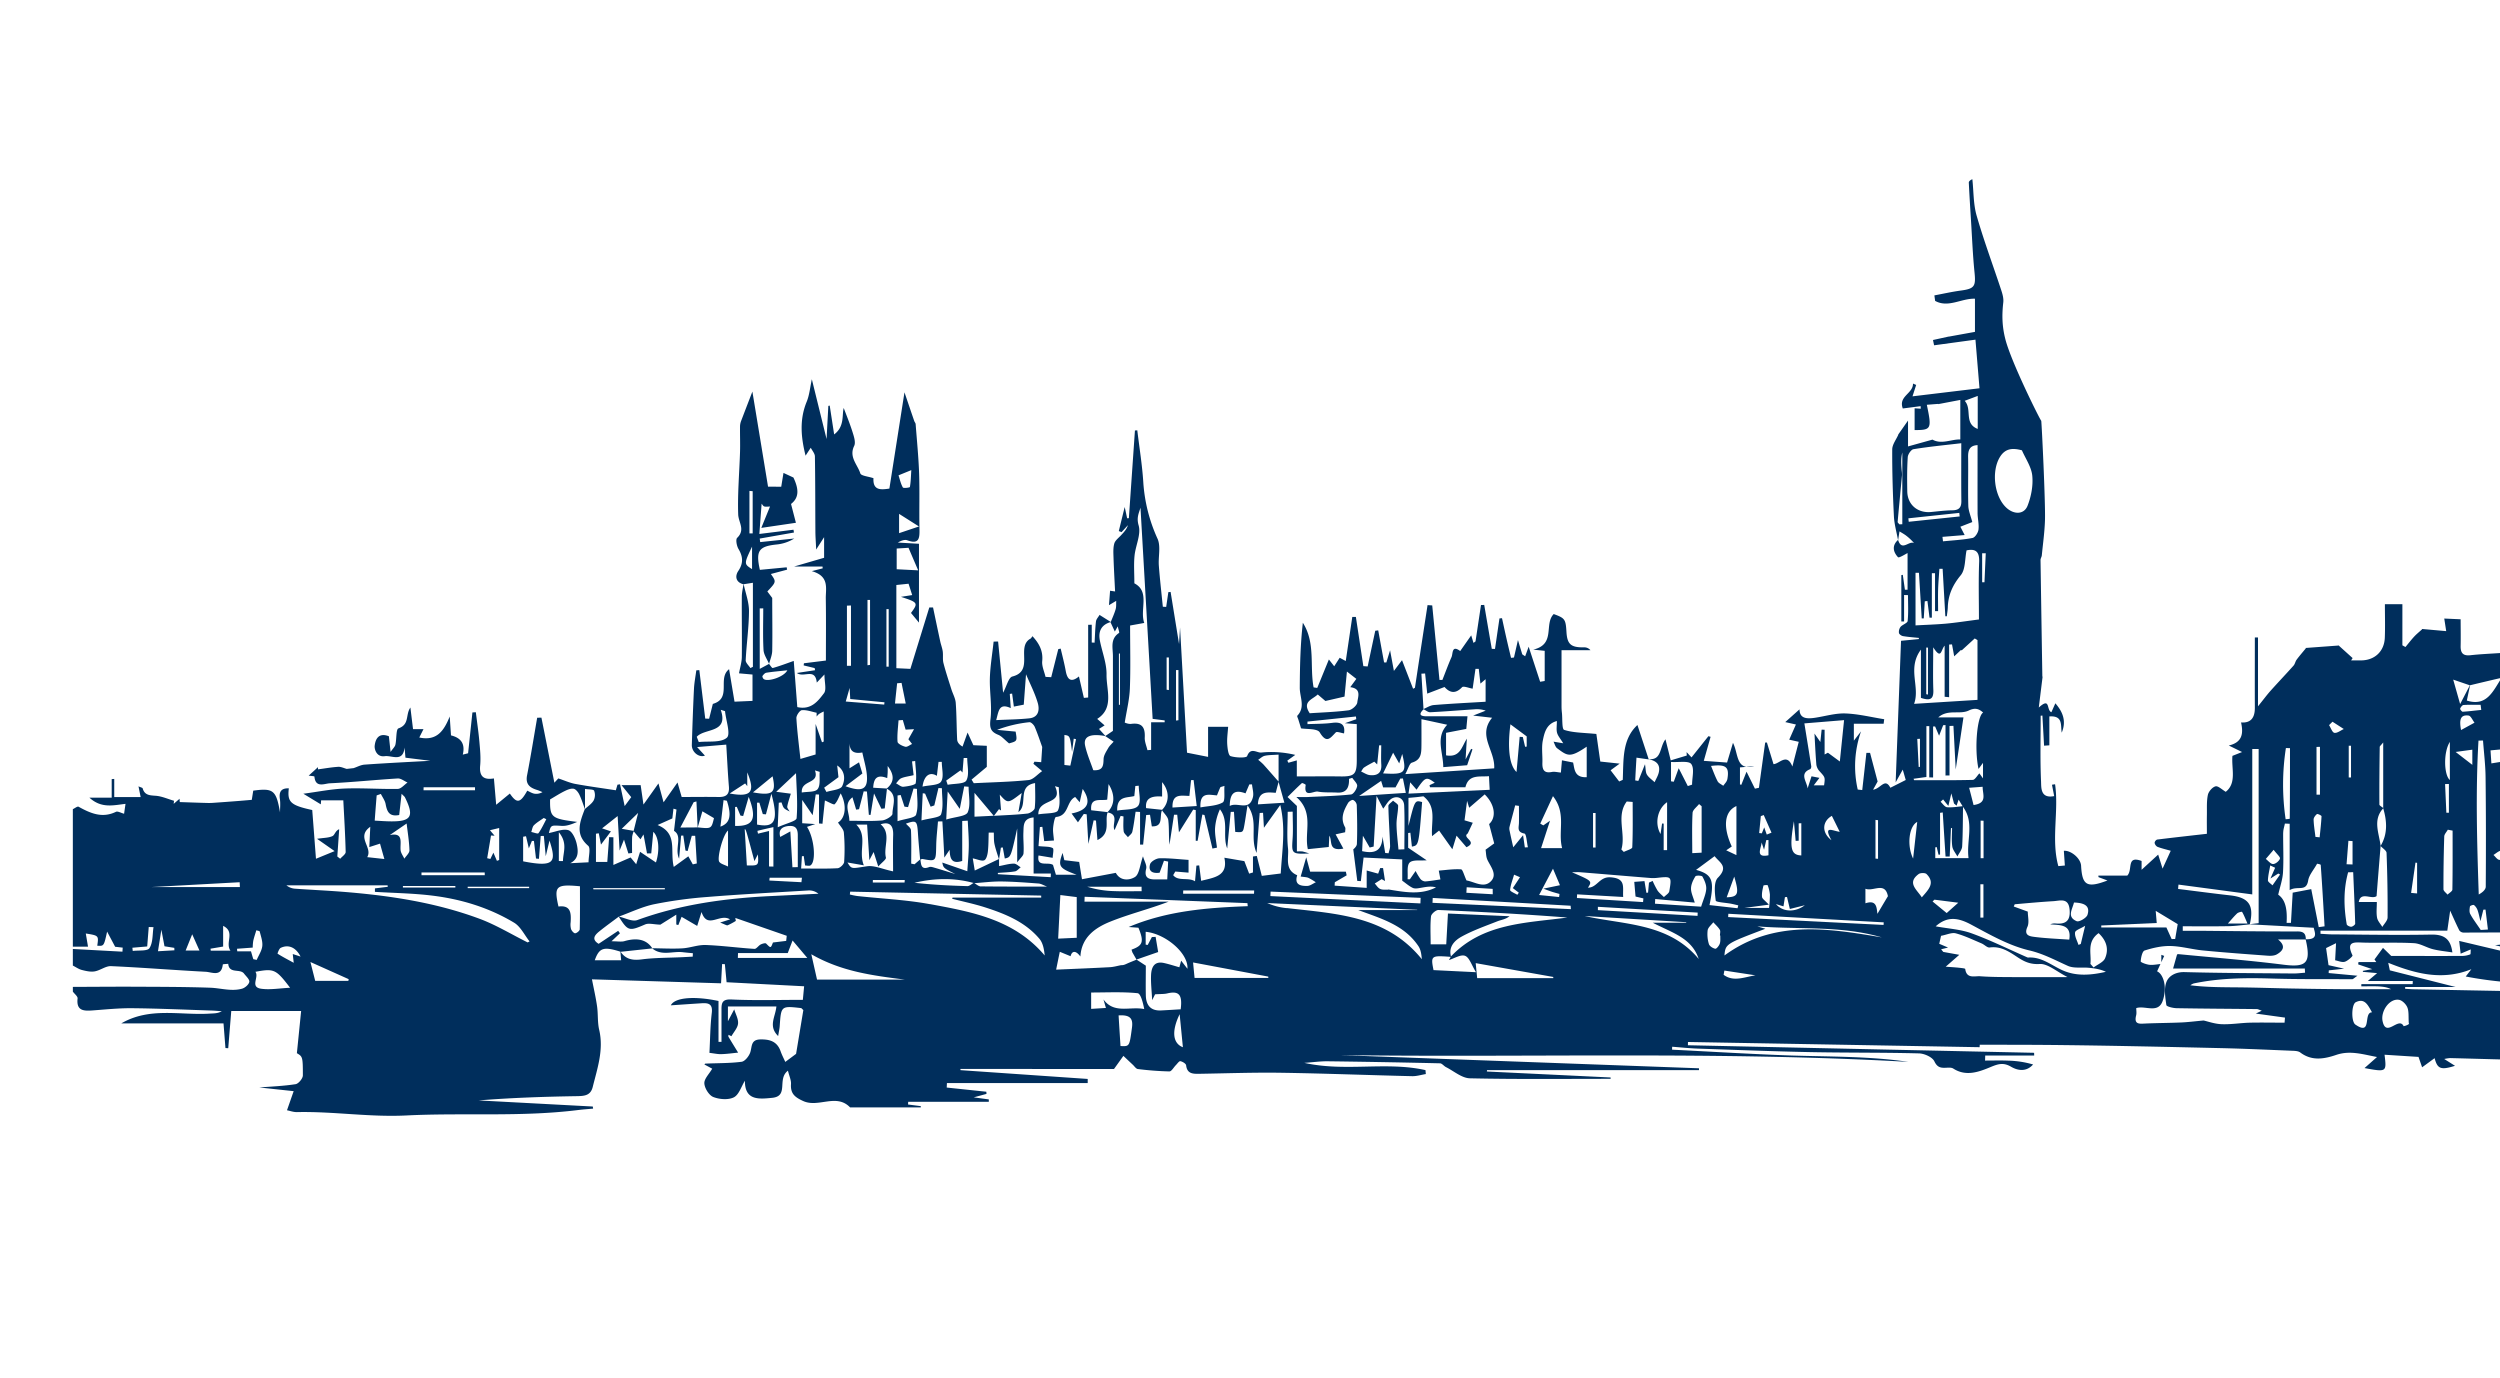 <?xml version="1.0" encoding="UTF-8"?> <svg xmlns="http://www.w3.org/2000/svg" id="Слой_1" data-name="Слой 1" viewBox="0 0 1960 1080"><defs><style>.cls-1{fill:#002e5c;}</style></defs><path class="cls-1" d="M1375.34,600.73l-6.26.5A15.35,15.35,0,0,0,1375.34,600.73Z"></path><path class="cls-1" d="M1694.48,748.58v5.77l2.25-4.91Z"></path><path class="cls-1" d="M2324.44,485.71v-13H2280V449.57l-17.78.94,0,1.24,8.78.67c0,.53-.05,1.05-.08,1.57l-9.22,1.06c0,.47.08.95.13,1.42h10.41c.08.62.17,1.25.25,1.87l-11.75,2.38,10.13,1.06c0,.47,0,.93,0,1.39l-8.46,1,.09.84,9.47.74.18,1.73-11.18,2.65,10,.72c0,.49,0,1,0,1.47L2260.28,474l10.81.93v7.16c-14.31,1.69-20.17,12.38-11.91,23.57-.28-3.95-.48-6.75-.68-9.54l2.55-1.29c5.25,9.49,12.83,18.5,14.95,28.65,1.53,7.31,5.56,8.47,12.48,11.94H2278.1l0,1.21,7.71,2.89c-.08.53-.17,1.06-.26,1.58h-22.38c0,.7.09,1.39.13,2.09h20.16c-5.84,6.22-11.13,13.66-22.91,8.16,3.24,14.3,15.84,3.84,20.66,12.93h-52.25c13.14-5.64,13.14-5.64,13-10.77l-13.9-1.47c-2.07-11.68,9-5.51,12.7-10h-12.9l5.94-12.74-4.58-2.19c1.17-1.88,2.45-3.71,3.47-5.67.85-1.62,2.35-3.74,1.89-5.06-2.38-6.91.19-11.86,5-16.56a10.22,10.22,0,0,0,2.5-6.35c.32-6.4.11-12.82.11-19.4H2227c.51,2.77,1.22,4.58,1.1,6.33-.59,9.07.76,19.12-2.82,26.86-2.7,5.83-3.25,7.44,3,10.47-3.83.52-7.54,1.17-9.2-.38-15.33-14.24-21-31.73-14.64-52.44h-16.9c3.54,18.5-4.8,39.06-9.91,44.54-2-2.44-4.09-4.8-5.95-7.34-5.19-7.08-12.9-12.8-11.57-23.3.65-5.19-.36-10.6.49-15.73,1.27-7.72-2-9.33-9.11-8l7.76,1.92c0,.62,0,1.25,0,1.87l-12.83,1.73c.34,17.5,3,36.27-15.83,45-4.78-7.35-7.51-14.86-12.86-18.84-4.91-3.64-12.65-3.46-19.14-5l.15-1.38,12.53-1.11V443.45l-15.42.92c.32,3.13.37,4.95.71,6.71,2.35,12.19,4.09,23.82-6.1,34.26-5.14,5.26-7.95,12.8-12.34,20.2-12.47.81-26,1.85-39.58,2.37-1.91.07-4.16-2.22-5.84-3.84-6.17-5.93-8-16.57-18.89-17.36l-10.72-.71c-6,7.44-12,14.89-19.94,24.73-10.51,2.63-11.5,1.26-9-18.14l-10.88.75c-.09-.42-.17-.83-.26-1.24l6.85-2.84-8.53,1.34v21.31c-8.58.6-16.58.9-24.51,1.79-5.9.66-7.8-1.85-7.68-7.3.16-7.28,0-14.57,0-20.88l-12.84-.58c.26,1.71.71,4.58,1.52,9.87l-19.1-1.71.24.25c-2.1,1.91-4.34,3.7-6.26,5.77-2.41,2.6-4.56,5.43-6.83,8.15l-2.4-1.34V473.69h-13.71c0,9.3.28,17.83-.07,26.34-.43,10.57-7.79,17.5-18.24,17.72-2.73.06-5.46,0-8.18,0l1.19-1.81-10.77-9.71.21-.17L1807.62,508l.2.23c-2.44,3-5,5.9-7.29,9-1,1.36-1.26,3.35-2.37,4.59-5.88,6.6-12,13-17.89,19.58-2.92,3.26-5.53,6.81-10,12.36v-54h-2.47c0,18.44-.08,36.88,0,55.32,0,7.65-3.16,11.91-10.81,11.31,2,8.9.88,15.64-9.61,18.09l10.42,5.11-7.56,3c-.91,10.05,3.52,21.19-5.24,28.19-3-1.76-6-4.79-8-4.29-2.46.59-5.4,4-6,6.62-1.08,5.05-.7,10.43-.79,15.67s0,10.74,0,14.91c-14.41,1.63-26.7,3-39,4.52a3.28,3.28,0,0,0-2,2.55,4.54,4.54,0,0,0,2.23,3.15c3.34,1.27,6.85,2.07,10.42,3.1-2,4.41-3.81,8.34-6.4,14l-3.45-11-13,11.91V675c-12.22-4.54-6.68,6.93-11.25,11.49h-22.65c0,.4.09.8.14,1.2l7,2.62c-16.13,6.12-19.82,3.86-20.67-11.51-.34-6.12-8.26-12.3-13.52-11.77l.78,11.53-5.11.47c-5.75-20.82.5-43-2.55-64.18l-2.43.37c.55,2.87,1.11,5.74,1.73,8.93-10.82,2.11-10.09-6.58-10.3-11.4-.77-17.18-.3-34.41-.3-51.63l1.36-.13q.66,11.81,1.31,23.62l4.14-.28V561.68c11-.77,8.68,7.1,9.71,12.7,4.06-9.67.21-16.94-5-23-.82,1.86-1.92,4.35-3.1,7-4.11-1.51-.52-12.21-9.89-3.67l3-24.36-.21.26q-.74-45.81-1.43-91.6c0-1.18.87-2.35,1-3.56.91-9.3,2.23-18.59,2.5-27.91.4-14.24-2.53-74.71-2.93-77.68-.26.64-23.36-45.41-28.1-63.77-2.69-10.45-2.78-19.22-1.66-29.07.34-3-.56-6.32-1.53-9.29-6.45-19.58-13.68-38.93-19.38-58.72-2.61-9.08-2.31-19-3.34-28.52-2,.85-2.83,1.84-2.78,2.78.49,9.89,1.1,19.78,1.72,29.66.86,13.55,1.39,27.14,2.76,40.63,1.12,10.94,0,12.8-10.88,14.25-6.91.93-13.73,2.49-20.59,3.77.19,1.44.39,2.88.59,4.31,10.28,5.71,20.59-2.08,31.22-1.71v26l-20.62,3.74.11-.09-12.39,2.72c.28,1.39.57,2.77.86,4.15l32.43-4.42c1.11,13.39,2.16,25.94,3.17,38.12l-52.52,6.32c1.1-3.43,2-6.19,2.88-8.95l-2.5-1.05c.13,7.94-11.62,9.8-8,19.51l14-1.82c0,.67.07,1.33.1,2l-4.83-.32v17.07c13.13,0,13.56-.86,9.57-19.83l9.06-.71-.26.23,17.46-3.33v31c-7-.23-14.78,4.11-21.81.13L1495.89,350V329.73l-7.85,11.2.28-.2c-1.69,3.87-4.79,7.74-4.81,11.62-.09,17.46.45,34.92,1.31,52.36.31,6.24,2.08,12.41,3.22,18.61-5,4.49-3.72,9.54,0,13.53.77.81,6-2.54,7.49-3.25v28.74l-2.08,0-1.65-11.68-1.16.23v36.35l2.17,0V466.48l3.07.1c0,6.76.39,13.56-.27,20.26-.17,1.68-4,2.79-5.57,4.62a6.55,6.55,0,0,0-1.26,4.77c.15,1,1.91,2.26,3.11,2.47,4.15.7,8.36,1,12.55,1.43,0,.3-.09.6-.14.91l-13.89,1.34c-1.41,37.2-2.77,73-4.21,111,2.39-4.3,3.89-7,5.56-10l2.35,8.13-12.06,6.09c-4.29-8.21-7.64.89-13.56,1.52,2-3.54,3.38-6.09,3.57-6.42-2.21-8.33-4.07-15.39-5.93-22.44h-2.87q-1.62,14.56-3.26,29.13l-3.54-.39a82.15,82.15,0,0,1,2.61-45.61l-5.65,7.29V567.39h23.35l.45-3.52c-10.11-1.61-20.19-4.14-30.34-4.52-7.81-.29-15.73,2.12-23.59,3.33-6.5,1-12.39.94-12.46-6.56l-11.18,10L1408,568c-1.77,4-3.37,7.65-5.25,11.9l7.47,1.68c-1.72,6.63-3.37,13-5,19.4-4.28-11.07-10.25-2-14.79-1.89-1.79-5.87-3.47-11.4-5.16-16.93l-1.37,0L1379,617.63l-3.14.68-6.58-13.3c-1.43,3.58-2.77,7-4.1,10.31l-1.05-.36V601.63l5-.4c-7.78-1.3-6.8-11.68-10.48-18.85-1.83,6.12-3.12,10.4-4.63,15.46l-18.25-1.34,5.33-18.84-1.71-.48-13.23,16.62c-.73-.77-2.29-2.45-3.86-4.13,0,.89.08,1.78.13,2.67l-12.58,3.79c-1.6-6.4-2.72-10.88-4.12-16.51-4.83,6.28-2.75,16.51-13.19,15.55-3.13-9.48-6.24-19-8.8-26.76-12.23,11.36-10.77,27.46-11.5,43l-2.81,1.27-6.72-8.78,7.11-5.22-15.2-1.63c-1.21-8.52-2.36-16.57-3.08-21.63-10.31-1-18.17-.91-25.25-3.19-1.83-.59-1.26-8.73-1.75-13.4a47.35,47.35,0,0,1-.3-5.05c0-14.36,0-28.72,0-44h22.7a6.36,6.36,0,0,0-5.41-2.25c-9.94.1-12.85-2.48-13.42-12-.59-10.09-1.19-10.89-10-14.11-7.82,7.89,1.86,23.72-16.07,27.88l9,.94v23.66l-3.57.6c-2.75-8.38-5.49-16.76-9-27.48l-2.75,7.51-2.28-1.54c-.91-3-1.83-6.07-3.37-11.18-1.41,6.19-2.26,9.94-3.12,13.68l-2.3.26c-1.19-5-2.41-10.05-3.56-15.09-1.21-5.32-2.35-10.65-3.52-16l-2,.18q-1.76,12-3.5,23.94l-2.52-.09q-3-17.21-5.92-34.43l-2.54.08-4.29,28.52-1.59,1.17-1.79-5.91c-3.51,5-6.07,8.65-8.62,12.3-6.78-5.05-5.6,2-6.8,4.7-2.61,5.88-4.81,12-7.17,17.94h-2.29q-2.85-29.21-5.68-58.41l-3.67-.25q-5,32.41-9.89,64.83l-1.45.75-8.68-22.4-6.36,8.42c-1.11-6-1.86-10-3-16.2-1.49,4.87-2.21,7.23-2.92,9.59l-1.79-.06-4.59-25.12-2.32.29q-3,14-5.95,28l-3.39-.25-5.85-38.56-2.82,0c-1.69,11.38-3.37,22.76-5.12,34.54l-4.75-2.55-4.3,6.69-4.17-5.36-9.13,22.33-2.86-.43c-3.16-16.75,1.64-34.87-8.43-50.68-1.92,17-2.32,34.06-2.41,51.06,0,7.33,4.51,15-1.9,21.81-.39.42.5,2.07.82,3.14.61,2,1.24,4,2.08,6.78,4.24.79,12.75,0,14.66,3.18,5.45,9.06,8.2,4.5,12.59,0,.86-.88,4,.43,6.45.79,1-6.35-1.59-9.26-9.23-8.27-6.41.84-13,.72-19.43,1,0-.66,0-1.32,0-2l38-4,.24,2.13-8.9,3.15,9.31.7c0,9.8,0,18.95,0,28.1,0,11.34-1.82,13.07-13,12.91s-22.39,0-34,0V596.15l-6.59,1.85-.88-1.65,6.25-4.51A79.6,79.6,0,0,0,988.76,590c-3.34.32-8.35-4.45-11,2.79-.58,1.55-8.91,1.34-13,0-1.8-.62-2.41-6.2-2.62-9.58-.26-4.35.43-8.76.73-13.41H947.14v23.59l-16.51-3.27c-1.77-31.79-3.59-64.39-5.48-98.16-.28,4.66-.48,8.14-.77,13-2.37-14.61-4.49-27.74-6.62-40.88l-1.77.15q-.86,5.81-1.7,11.59l-2.63-.14c-1.07-10.73-2.31-21.44-3.13-32.19-.53-7.06,1.65-15.11-1-21.08a126.12,126.12,0,0,1-11.19-44.38c-.86-13.59-3.08-27.1-4.7-40.65l-1.85.12q-2.38,34.38-4.76,68.76l-1.35.08c-.6-2.82-1.21-5.63-1.91-8.85-1.68,6.83-3.15,12.85-4.63,18.87l2.16.83,5-5.46c-1,3.36-3.24,5.58-5.4,7.92-1.89,2.05-4.56,4-5.27,6.4-1,3.46-.75,7.35-.63,11.05.29,9,.81,17.91,1.23,26.61l-3.93-.57c-.32,4.23-.59,7.79-.86,11.32l5.68-3.41c-.12,2.2.15,4.52-.45,6.58-1,3.42-2.5,6.7-3.83,10l-9.07-5.71.23.25c-.95,1.67-2.54,3.27-2.75,5-.64,5.53-.77,11.12-1.09,16.68l-2.23-.11V489.79l-2.81.07v57l-3.36.27c-1.26-5.46-2.51-10.91-3.87-16.79-5.81,4.77-9,3-10.31-4.12-1.08-6-2.62-11.81-4-17.71l-1.89.41q-2.76,11-5.53,22l-4.47-.25c-.94-4.14-3-8.38-2.58-12.39.77-8.1-2.49-13.88-7.64-19.5-.78,1-1.06,1.63-1.55,1.9-11.62,6.41,3.18,25.33-14.21,29.7-3,.75-4.47,7.56-7.27,12.73-1.44-14.71-2.68-27.42-3.92-40.14L779,503c-1,9.55-2.65,19.08-2.94,28.65-.32,10.75,1.78,21.68.48,32.24-.82,6.72.09,9.8,6.1,12.21,2.67,1.07,4.72,3.67,8.45,6.72,6.45-1.79,6.45-1.79,5.16-9.24l-14.54-1.37a99.46,99.46,0,0,1,25.35-6c1.27-.16,3.51,2.09,4.19,3.69,2.4,5.66,4.31,11.52,5.84,15.74-.31,4.69-.53,8.08-.78,11.91l-5.34-.39c-.26.55-.52,1.1-.77,1.66l6.84,5.74c-3.74,2.59-7,6.65-10.6,7-14.28,1.45-28.67,1.74-43,2.47l-1.73-2.82,11.95-10v-16.5l-10.53-.48c-1.49-3.25-2.8-6.08-4.55-9.9l-3.94,11c-2.9-1.7-4.13-3.59-4.23-5.55-.49-9.58-.39-19.19-1.11-28.74-.28-3.6-2.28-7.05-3.4-10.59-2.15-6.85-4.44-13.67-6.23-20.61-.75-2.91-.14-6.15-.57-9.18-.39-2.71-1.45-5.32-2-8-1.91-8.79-3.73-17.6-5.59-26.41h-2.94l-14.83,48.14-11-.53V458.64l9.57-1c1,3.06,1.87,5.85,2.84,8.9l-8.81,1.39c13.48,4.37,13.68,4.79,7.88,12.64l6.26,7.56V426.32l-16.58-.95c2.52-1.48,5.35-2.57,7.47-1.77,9.13,3.4,9.65-1.56,9.5-8.56-.31-14.53.2-29.08-.28-43.6-.44-13-1.73-25.93-2.72-38.89-.06-.86-.82-1.65-1.12-2.52-2.47-7.19-4.91-14.4-7.64-22.44-3.92,25-7.81,49.81-11.83,75.47-5.85.79-13.12,2.08-12.47-8.16-4.09-1.39-9.71-1.8-10.32-3.78-2.16-6.89-9.09-12.76-4.82-21.52,1.33-2.72-.12-7.2-1.19-10.59-2.15-6.89-4.92-13.59-7-19.16-1.5,5.64.82,14.5-7.5,20.74-1.33-8.67-2.41-15.64-3.48-22.61l-1.08.24c-.43,7.93-.85,15.86-1.38,26l-11.55-46.89c-1.39,6.32-1.86,12.34-4.05,17.65-5.8,14.12-4.44,28.11-.86,42.27q2-3.11,4.07-6.21c1.13,2.25,3.2,4.5,3.24,6.78.32,19.57.26,39.14.38,58.72,0,3.85.32,7.71.61,14.31l6.22-9.72v16.17l-23.5,6.85h22.24c.06.48.12.95.17,1.43l-8.58,2.19c14.16,4,10.82,13.68,11,21.76.26,16,.08,31.93.08,48.34L630.28,520l-.21,1.68,8.62,2.09.33,1.68-14.25,2.15c5.3,4.13,14.33-4.41,15.59,7.55l6-6.37c0,6.08,1.79,11.91-.37,14.72-4.68,6.11-9.95,13.29-20.91,10.86-.9-11.75-1.84-24-2.78-36.2-5.47,1.92-10.89,4-16.44,5.56-.61.18-1.92-2-2.92-3.21.89-3.42,2.42-6.87,2.48-10.34.25-13.79,0-27.59,0-41.39-1.28-1.7-2.55-3.4-3.83-5.09,7.1-7.55,7.1-7.55,2.76-13.68l12.74-3.4c-.11-.62-.23-1.24-.35-1.85l-21,2c-3.33-14.83-.9-18.3,12.5-19.82a32.1,32.1,0,0,0,14.46-4.74L596,425l-.39-2.76,26.86-4.74c-.13-.73-.25-1.47-.38-2.2l-26.77,3.32,1.79-23.74c.65.81,1.2,1.87,2,2.15,1.21.42,2.68.1,4.57.1-2.27,5.56-4.25,10.41-6.82,16.73l27.13-4c-1.23-4.75-2.41-9.29-3.82-14.75,5.74-4.52,6.73-10.51,1.87-20.73l-7.79-3.62c-.72,4.39-1.23,7.56-1.76,10.81H602.15C598,356.26,594,332,589.87,307c-3.31,8.6-6,15.6-8.69,22.64a13.21,13.21,0,0,0-1,4.43c-.08,6.78.2,13.56,0,20.33-.51,16.33-2,32.69-1.43,49,.23,6.2,5.75,11.94-.8,18.26-1.32,1.26-.4,6.29,1,8.69,3.56,6,4,11.17-.16,17.32-2.6,3.9-2.15,8.69,3.89,10.37l.22,0c-.48,3.25-1.3,6.49-1.32,9.74-.1,15.78.18,31.56,0,47.33-.06,4.17-1.4,8.32-2.2,12.79l10.58.94v20.66l-14.11.62c-1.44-8.59-2.8-16.77-4.25-25.47-9.42,7.22,2.47,22.8-12.75,27.22-.8,3.23-1.85,7.43-2.9,11.62l-3.06-.11-4.63-38-2.36.17c-.63,4.83-1.59,9.65-1.83,14.5-.72,14.62-1.22,29.26-1.68,43.9-.18,5.7,5.63,10.26,10.27,8.46-1.73-1.88-3.48-3.8-6.14-6.71l22.86-1.92c.72,11.63,1.2,22.31,2.09,33,.53,6.35-2.5,8.18-8.2,8.07-9.64-.17-19.29,0-28.83,0-.91-3.19-2-6.91-3.26-11.38L520.23,629l-4-14.8c-4.39,6.2-7.75,10.93-11.76,16.57-.83-5.79-1.51-10.5-2.2-15.23h-15c3.32,4.12,5.46,6.77,7.61,9.42l-5.14,7c-1.26-5.89-2.45-11.48-3.64-17.06l-2,.3-1.29,4.38c-11.24-1.73-21.59-3.12-31.84-5-4.22-.78-8.25-2.64-13.25-4.3l-3.09,3.36c-3.46-17.38-6.8-34.17-10.15-51l-3.33.06c-2.6,15-5,30.13-7.92,45.1-1.4,7.09,2.17,9.79,7.9,11.54,1.43.44,2.78,1.11,4.16,1.67a9.41,9.41,0,0,1-6.5,1.21c-1.91-.4-3.66-1.54-5.42-2.32-5.54,10-8.26,10.14-13.65,2.24L389,630.94c-.73-8.53-1.24-14.46-1.77-20.66-8.17,1.38-11.57-1.66-10.78-10.09.57-6.09-.05-12.34-.59-18.48-.69-7.79-1.85-15.55-2.8-23.32l-2.69.17q-1.69,16-3.38,32l-4.16,1.06c2.34-9.85-2.94-13.49-9.25-15.08l-1-14.82c-4.46,11.08-10,19.45-23.86,16.49l3.29-6.55h-8.19c-.73-6-1.4-11.45-2.07-16.94-4,5.58-.46,13.24-9.34,16.32-2,.69-1.41,8.41-2.42,12.81-.36,1.6-1.9,2.94-3.78,5.67l-1.33-12.29c-8.51-3.33-10.65,3-11.13,7.46-.31,2.81,1.56,9.06,7.88,8.16,5.64-.81,14.27,5.09,15.56-6.77l.68,7.95,19.55,2.44c-18.39,1-35,1.82-51.59,3-2.93.2-5.76,1.8-8.64,2.75l-5.38.6c-2.16-.58-4.47-1.77-6.69-1.63-5.3.33-10.57,1.3-15.85,2l.06-1.77L242,608.11c1.24.19,4.49.34,4.52.77.79,9.11,8,5.41,12,5.23,17.79-.84,35.52-2.72,53.3-3.79,2.49-.15,5.12,2.06,7.68,3.18-2.53,1.74-5,4.92-7.6,5-13.9.27-27.83-.82-41.71-.29-10.4.4-20.73,2.54-32.37,4.07l13.69,8.32c.08-1,.21-2.65.25-3.14h17.4c.61,12.09,1.5,26.3,1.85,40.53,0,1.73-2.79,3.52-4.29,5.28l-2.26-1.77q.74-10.69,1.46-21.38c-3,1.12-3.48,4.53-5.22,5.36-3.06,1.46-6.87,1.33-12.15,2.14l13.79,9.65-14.62,6c-1.08-14.06-2-26.43-2.93-38.21-17.12-3.72-19.62-6.26-18.35-17-6-.21-7.86,2.68-7,8.43.53,3.4.1,7,.1,10.43-3-17.4-5.26-19.21-21-17.05-.55,3.46-1,6.45-1.15,7.21-4.85.41-8,.7-11.17.94-6.6.51-13.2,1-19.8,1.45-2.65.16-5.33,0-8-.06-5.83-.17-11.66-.39-17.49-.58l-.16-2.61-4.6,4c.08-.8.17-1.61.25-2.41-4.86-1.4-9.66-3.63-14.59-3.94-4.75-.31-8.52-.55-10-5.83-.13-.47-1.3-.65-3.26-1.54l1.69,8.38H89.57v-14.2l-2,.14v14.53H70.08c9.41,8.57,18.59,6,28.32,4.87-.38,2.72-.75,5.24-1.11,7.76-2.49-.65-5-2.19-6.39-1.51-10.79,5.24-20,1.16-29.31-4-.88-.48-3,1.24-4.48,1.93V742.17H69q-.86-5.1-1.75-10.31c10.16,1.63,10.16,1.63,9,9.58,5.21.36,5.21.36,7.72-11.06,2.48,4.68,4.07,7.67,6.3,11.89l5.93.67-.21,3.17L57.11,744v13c2.32,1.18,4.53,2.8,7,3.44,3.27.84,6.87,1.68,10.09,1.13,4.41-.76,8.66-4.3,12.87-4.12,24.74,1.11,49.45,3.13,74.19,4.42,4.91.26,12.33,4.26,13.42-5.7,0-.33,2.77-.37,4.25-.54.73,8.07,9.26,3.54,12.39,7.67,1.6,2.11,4.46,4.6,4.14,6.47-.36,2.11-3.38,4.72-5.72,5.37-8.3,2.3-16.62-.47-24.94-.77-19.45-.69-38.93-.68-58.4-.78-16.43-.08-32.85.08-49.28.14v3.71c1.31,1.8,3.9,3.74,3.71,5.37-1.07,9.5,4.53,9.9,11.47,9.39,10.48-.77,21-1.87,31.46-1.76,20.72.22,41.42,1.16,62.13,1.83,2.67.09,5.33.36,8,.54-3.23,1.83-6.25,1.66-9.23,1.85-23.25,1.52-47.25-5.37-69.61,7.71h80.19l1.52,19.3,2.18.14c.77-9.51,1.55-19,2.37-29.17h54.78c-1.14,11.35-2.21,22-3.33,33.05,4.42,2.69,4.7,2.69,4.69,17.41,0,2.4-3.39,6.53-5.68,6.89-9.46,1.49-19.11,1.83-28.47,2.58l26.94,2.9L225,870.45c2.38.46,5.12,1.5,7.83,1.44,28.6-.64,56.91,4.08,85.72,2.63,44.92-2.25,90.08,1.34,135-4.29,3.81-.47,7.64-.72,11.45-1.07-.08-.55-.17-1.1-.26-1.65l-89.53-4.78c25.81-2.09,51.61-2.93,77.42-3.35,5.79-.1,10.43-.6,12.07-7.2,3.66-14.71,8.72-29.14,5.06-44.8-1.39-5.94-.79-12.32-1.66-18.42-1-7.06-2.62-14-4-21.16l101.21,3.11c.34-6.12.58-10.61.82-15.09l2.16.07c.43,4.44.85,8.89,1.36,14.18l60.78,3.17c-.37,3.91-.74,7.87-1,10.64-19.48,0-37.73.58-55.9-.29-7-.33-7.91,2.39-7.88,7.73,0,8.5,0,17,0,25.51l-2.34,0V784.77c-18.24-3.87-34.15-3-37.39,3.41,8.54-.57,16.33-1.13,24.13-1.62,5.27-.32,8.82.36,8,7.52-1.25,10.28-1.28,20.71-1.85,31.36,4,.48,6.77,1.14,9.49,1,4.35-.13,8.67-.76,13-1.18-2.53-4.13-5.08-8.25-7.56-12.4-.24-.4,0-1.06,0-1.59l2.31,1.12c1.84-3.29,4.86-6.46,5.19-9.89.35-3.59-1.89-7.43-3-11.16l-4.94,9.31V789.08h38c-.79,8.38-6.57,15.34,1.38,23.19.61-3.8,1.09-5.75,1.22-7.71,1.08-16,1.06-16,16.79-14.22.24,0,.44.38,1.74,1.56-1.74,10.51-3.62,21.86-5.69,34.33l-8.46,6.31c-1.36-3-2.71-5.6-3.66-8.31-2.7-7.7-8.41-9.48-15.93-9.32s-6.38,5.54-7.86,10.12c-1,3-4.2,7.07-6.84,7.41-9.38,1.22-19,1-28.44,1.45-.28,0-.53.55-.65.68l6.09,3.29c-2.38,4.13-6.38,7.95-6.17,11.53.23,3.83,3.66,9.33,7,10.66,4.83,1.9,11.81,2.46,16.16.24,4-2.06,5.84-8.52,8.63-13-.08,15.56,10.78,14.5,21.47,13.4,13.19-1.37,3.53-14.64,12.27-21.28,1,4.16,2.6,7.39,2.4,10.5-.49,7.44,2.9,10.28,9.58,13.31,12,5.47,26-6.24,36.76,5h55.42c0-.34,0-.68,0-1l-10-1.29.12-2.1h63.2c0-.63,0-1.26,0-1.89l-11.83-1.61,10-2.71c0-.57-.07-1.13-.11-1.7l-31.06-3.28c.06-1.17.11-2.34.17-3.5H852.76c0-1.08,0-2.17,0-3.25L753,839c0-.31,0-.62,0-.93H873.39l7.35-10.27c2.46,2.32,4.9,4.65,7.37,6.95,1.29,1.2,2.53,3.22,4,3.38A244.31,244.31,0,0,0,916.82,840c1.65,0,3.33-3.18,5-4.87,1.17-1.16,2.59-3.34,3.55-3.17,1.72.32,4.39,1.92,4.55,3.24.76,6.6,5.2,6.74,10.12,6.66,21.35-.34,42.71-1.14,64.05-.82,34.36.53,68.71,1.87,103.07,2.68,3.55.08,7.12-1.08,10.69-1.66-.1-1-.19-2.06-.28-3.09-30.72-6.91-62.56,1.5-95-5.68,7.22-.52,12.76-1.32,18.29-1.25q44,.56,88.06,1.6c1.61,0,3.08,2.17,4.77,3,6.18,3.12,12.38,8.6,18.67,8.75,36.77.83,73.57.41,110.36.41,0-.36,0-.71,0-1.06l-97-4.68c0-.36.07-.71.1-1.06H1332c0-.49,0-1,0-1.46L1050.56,827.2c148.52,2,297.12-3.06,445.59,5.31-30.55-4.49-61.36-4-92.09-5-31.06-1.1-62.1-3-93.14-4.57,0-.77,0-1.53.08-2.3,6.72.5,13.42,1.23,20.15,1.47,29.37,1,58.74,2.16,88.11,2.75,28.41.57,56.83.25,85.23,1,4.23.11,10.48,2.91,12.06,6.24,2.39,5,5.21,5.2,9.37,5,1.81-.07,4-.26,5.4.62,10.11,6.56,20.34,2.58,29.41-1.2,6.12-2.55,10.11-3.61,16-.17,5.56,3.23,12.07,4,17.21-1.8a75.8,75.8,0,0,0-19.27-3c-6.11-.27-12.25-.06-18.37-.06l.1-3.94h38.39c0-.72,0-1.44-.08-2.16l-271.38-5.92c0-.85,0-1.7.05-2.55L1552,821l.12-1.91c21.7,0,43.38,0,65.07.26,41.26.48,82.53,1.42,123.79,2.37,19,.44,38.1,1.34,57.14,2.12,1.81.08,4,.31,5.32,1.33,9.1,6.85,18.68,5.09,28.3,1.83,10.85-3.67,20.94-.32,31.85,1.69l-9.81,8.68c17.36,3.18,17.36,3.18,15.71-10.46l26.62,1.7,2.83,8.15,9.79-7.16c2.24,8.42,4.81,9.5,16,6l-8.46-5.35a30.89,30.89,0,0,1,4.53-.71c21.82.54,43.64,1.27,65.46,1.62,6.47.1,13-.87,19.45-1.35l-.32.91,40.28,3.43c.26,1.81.52,3.58.54,3.76,1.69-1.57,3.6-4.92,5.75-5.07a121.34,121.34,0,0,1,22.87.43c2.33.28,5,3.64,6.14,6.19,1,2.25.22,5.34.22,8.66l20.61,1.61c.28-8-5.39-16.35,7.61-18.41v17c10.62,2.26,10.62,2.26,14.2-13.12,5.67,4-1.09,15.7,9.9,15.8,7.1.06,14.22,1,21.31.78,10.61-.25,1.78-12.9,10.83-16.5v32.5l3.06.11,2.55-32,2.71.2c2.56,5.51-3.21,14.15,6.43,17.09,14.6,4.46,19.1-3.85,21.59-15.94l4.81,27.24c1.36-3.74,1.65-8.09,2-12.43.43-4.82.94-9.64,1.41-14.45,1.75,3.78,1,7.56,2,10.85.73,2.55,3.56,4.48,5.45,6.69,2.1-2.4,4.62-4.57,6.14-7.29.94-1.7-.23-4.52.62-6.34,1-2.07,3.13-3.59,4.77-5.35,1.47,2.17,3.61,4.16,4.23,6.55.84,3.24.5,6.79.72,11.14,6.14-4.29,2.52-14.29,11.9-14.67-.49,5.65-.9,10.39-1.35,15.49H2265c.08-.57.16-1.13.23-1.7l-3.6-1.73,4.26-4.62-7.52-6.3c14.82-3.45,35-2.41,41.69,2.85-5.76,3.63-10.92,7.92-16.86,10.06-1.92.69-5.87-4.22-9.9-7.36.83,3.95.62,7.77,2.34,10.21,4.65,6.58-3.45,9.5-3.43,14.57l-10.75-2.14-7.35,9.7,1.61,2.44h56.37c-2.88-3.84-5.55-8.17-9-11.76a26.38,26.38,0,0,0-8.84-5.69c-2.53-1.06-5.57-.89-8.38-1.26,0-1,.06-2.06.08-3.09h37c-2.12-5.08-3.11-10.22-4.51-10.33-4.4-.36-8.95,1.17-13.51,2-2.49-9.65-1.4-11.23,8.4-11.41,3.71-.07,7.41-.16,11.12-.24V781.2l-56.61,0h-52.95c0-1-.07-2.1-.1-3.15h19.32c-1.6-9.13-7.29-9.94-13.64-9.86-13.29.16-26.58.38-39.86.28-4.94,0-9.87-.9-14.8-1.38l.13-3.67h31.94v-2.39h-29.93l-.14-2.61,77.15-5.89c.15,1.38.3,2.77.44,4.15l-40.67,3.6v2.95c6.69.08,13.37.2,20.05.24,7,0,13.92,0,20.88,0l.15,3.56-9.89,3.33.36,2.21H2299c.06-.88.11-1.75.16-2.63l-34-1.68.12-3.83h59.08V753.32c-2.68.51-6,6.81-8.11-1-.19-.67-6.9.5-10.58.76-12,.85-24,1.72-36,2.45-1.33.09-2.71-.59-4.07-.92,0-.79-.05-1.58-.08-2.38l38.31-3.64,1.52-1.9c-2.1-1.52-4.15-4.24-6.33-4.36-9.56-.52-19.17-.18-28.75-.4a90.48,90.48,0,0,1-10.17-1.34c.07-.76.14-1.52.2-2.27h37.45c2.14,0,4.94.79,6.33-.26,9.51-7.11,10.69-.71,11.33,7.16l9,.66v-7.43c-7.49-1.1-9.23-6.87-9.34-12.86-.31-18.5-.11-37-.11-54.58l9.45-1.33V649.25l-6.18,6.43-15-.88c-.13.83-.26,1.67-.38,2.5l8.63,2.78c0,.44.06.87.1,1.31h-14.85c.51-1.75,1.1-3.73,1.68-5.71l-9.21,3c0-7.77-.27-16.05.2-24.29.11-2,2.85-3.72,4.08-5.75a4.13,4.13,0,0,0,.18-2.33l30.77-8.67v-9.3l-35.26,2.19v-23l30.07-4.18c-.09-.89-.17-1.77-.25-2.66h-28.42c0-.74,0-1.47,0-2.21l33.9-1.72v-7.43h-30.29c-.06-.47-.11-.93-.16-1.4l16.57-2.13,1.11-2.32-11-4.49c-.67-6.27-3.07-14.07-1.6-21,.74-3.52,8.3-6,13.17-8,1.62-.67,4.45,1.59,6.72,2.51-.93-2.05-1.31-5.19-2.87-6-8.12-4-5.78-9.81-3.19-15.65C2316.61,502.41,2320.57,494.08,2324.44,485.71ZM807,563.17c-8.16.87-16.4.92-26,1.4,2-6.8,2-13.78,11.43-9.41-.26-3.88-.51-7.51-.75-11.13l1.83-.26c.43,3.22.86,6.44,1.35,10.2l7.77-1.51c.59-7.93,1.2-16.21,1.77-23.83,3.1,7.36,6.9,14.64,9.17,22.36C815.11,556.17,814.5,562.37,807,563.17ZM720.47,412.75,704.88,418V402.87Zm-6-44.18c-.35,5.34-.39,9.36-1.12,13.24-.1.51-5.08,1.11-5.51.36-1.64-2.86-2.35-6.26-3.41-9.51ZM703,430.05l9.27-.58,7.57,17.68L703,446.29ZM569.84,578.37c-4.78,4.12-14.44,2.55-22,3.4l-1.59-4.11c6.29-7,25.17-2.57,18.81-21.18l3.37,1.07C569.12,564.78,573,575.66,569.84,578.37Zm900.54,64.43,2,.23v30.28l-2-.17ZM1420,600.63c-1.64-10.63-3.39-21.25-5.37-33.49l31.12-2.55c-1.16,11.3-2.17,21.15-3.32,32.43l-9.36-6.88-2.58,1.38V572.11l-2.33-.05c-.29,2.79-.57,5.58-1,9.66l-4.61-6.62c.4,7.08.76,15.76,1.48,24.42a9.75,9.75,0,0,0,2.58,5.22c4.28,4.7,4.38,4.61,3.47,10.94H1422l4.44-5.84-6.21-1.22c-1.12,3.46-2.09,6.48-3.07,9.49-.53-5.31-6.73-11.61,2-15.08C1419.71,602.82,1420.16,601.4,1420,600.63Zm15.8,58.06c-8.12-6.3-6.87-15,.38-19.05l6.17,12.5C1437.05,651.55,1429.06,646.51,1435.84,658.69Zm-29.38-15c.54,6.16,1,10.86,1.37,15.56l2.38-.12V645.49l2.06-.09v25.27C1404,670.33,1402.77,665.12,1406.46,643.7Zm-8.17,66.9c.43-2.69.78-5,1.14-7.22l1.63-.15c.7,3,1.4,5.93,2.23,9.42L1415,709.7c-7.86,5.95-17.5,5.25-22.64-.89Zm-17.77-70.75,2.29-.84,6.09,13.81-3.71,1.5c-.68-1.87-1.35-3.74-2-5.65-.62,1.52-1.24,3.1-1.87,4.67l-2.09-.21Zm6,18.8v11.9c-10.69,2.19-5.6-5.6-5.38-10.08l1.91,5.72c.6-2.58,1.19-5.09,1.78-7.6Zm.28,50.61c-2.93-3.22-5.17-4.54-5.33-6.09-.32-2.89.45-5.94,1.11-8.84.08-.37,3.19-.59,3.28-.33a26.81,26.81,0,0,1,1.79,7.46,92.19,92.19,0,0,1-.67,10.35h-19.24Zm-25.4-77.36v38.52l-8-3.76,4.35-3C1350.78,648.66,1351.59,636.23,1361.45,631.9Zm-7.64,71.59c1.94-5.3,3.58-9.8,5.92-16.21C1363.7,700.82,1362.76,703.19,1353.81,703.49Zm.38-92.25c-.32,1.74-2,3.23-3.06,4.83-1.52-1.17-3.63-2-4.45-3.58-2-3.87-3.49-8.06-5.13-12C1353.29,599.07,1356,601.19,1354.19,611.24Zm-9.85,60c4,5.18,11.22,8.14,2.59,16.89-3.39,3.42-2.47,12-1.71,17.94.16,1.32,8,1.66,12.22,2.49,1.83.36,3.64.83,5.46,1.25l-.57,2.26-22-2.48c4.11-19.33,2.33-24.07-10.53-27.6Zm-10.17-39.14v36.39l-7.34.4c0-10.82-.33-21.21.24-31.56.13-2.4,3.3-4.64,5.08-6.95Zm-24-34.72c5.94.42,13.83-1.13,15.87,1.63,2.64,3.6.64,10.62.64,16.16l-3.35,1.11c-2.35-4.61-4.69-9.23-7.13-14-1.21,3.31-2.54,7-3.88,10.61l-2.15-.33ZM1307,628.91v37.62l-2.68,0V645.7l-1.26-.07c-.37,2.6-.74,5.2-1.18,8.24C1297.16,645.83,1299.28,634.25,1307,628.91ZM1283,594l9.55,1.37,0-.13c5.63,1.16,9.46,3.89,7.92,10.44-.62,2.63-2.14,5.05-3.26,7.57-2.06-2-4.59-3.6-6-5.93-1.13-1.81-.91-4.45-1.53-8.17l-5.24,13.1-2.43-.41Q1282.46,602.89,1283,594Zm-7.58,34.37,4.59.35c0,11.85.22,23.71-.31,35.53,0,1.32-4.32,2.45-6.64,3.67l-1.92-1.94C1274.87,653.78,1266.75,639.72,1275.41,628.34Zm-26.48,9,2,0v27.1l-2,0Zm-39.35-56.88c1.22-6.06,2.78-13,11-15.21,0,3.9-.53,6.73.15,9.23s2.57,4.51,4.83,8.22l-7.62-1.27c.93,1.76,1.41,4.11,2.84,5.18,8.22,6.12,10,7.7,23.19-1.25v23.94c-9.89.48-9.49-6.7-10.67-11.51l-8.73-1.73c-.26,2.9-.52,5.93-.84,9.61-2.57-.21-5-.9-7.11-.47-6.27,1.24-7.55-2-7.39-7.22C1209.44,592.16,1208.45,586.12,1209.58,580.49Zm7.94,43.68c10.84,13.87,3.66,27.45,7.18,40.77h-16.51l7-21.47-5.25,3.64-2.4-1.41C1210.61,639.12,1213.64,632.55,1217.52,624.17Zm0,56.86L1223,694,1210,696.71c3.22,1.18,5,1.89,6.8,2.47s3.9,1.12,5.85,1.68c-.1.8-.21,1.61-.31,2.41l-15.68-1.59C1210.75,693.89,1213.91,687.91,1217.56,681Zm-26.77,18.84c-.56.78-1.15,1.67-1.19,1.64-2-1.22-5.73-2.67-5.64-3.78.34-4.05,2-8,3.1-12l4.64,2-5.61,8.53Zm-4.37-35.59c-1-4.37-2-8.73-2.88-13.11a6.65,6.65,0,0,1-.08-2.77c1.44-5.69,3-11.35,4.48-17l2.94.41c0,4.48.1,9,0,13.45-.11,3.56-1.7,7.12,4.32,8.25,1.52.29,1.83,7,2.71,10.76l-2.41.11c-.44-3.07-.88-6.14-1.38-9.58Zm-2.24-96.44,12.78,9.48v8l-1.24.16-1.81-7.68-2.46-.12c-.77,8.64-1.55,17.27-2.47,27.56C1183,599.66,1181.91,585.38,1184.18,567.84Zm-18.11,106.09c2.55,5.53,8.07,11.51,2.88,16.93-5.51,5.76-12.71.52-19.19-.6-2-4.36-3-8.61-4.28-8.7-5.77-.38-11.63.53-17.45,1,.36,1.91.72,3.82,1.29,6.9-3.22.46-7.57,1.26-11.94,1.58a5.37,5.37,0,0,1-3.79-2,47.26,47.26,0,0,1-3.71-6.18c-1.5,2.17-3,4.33-4.52,6.5l-1.79,0c.41-4.53-.81-10.74,1.66-13.13s8.72-1.33,13.31-1.76L1104,664.64V653.09l1.73-.25,1.2,10.9c5.38-1,5.38-1,8-34.92-5.69-1.57-5.69-1.57-10.69,18.73v-22c2.75-.25,4.83-.42,6.91-.65,1.81-.19,3.61-.45,4.8-.6,10.76,8.44,5.86,20,6.79,31.24l5.51-4.38,10.4,14.68c1.66-5.42,2.66-8.69,3.28-10.69,2.51,2.94,5.15,6,7.78,9.07,9.38-4.37-4-7.37,1-10.79q2-4.18,3.94-8.39l-6.46-1.91c.47-3.52,1.09-8.21,2-15.24l1.65,5.38L1164,622.8c8.28,8.17,9.18,18.22,3.46,23.27l4,15.16-6.78,4.95C1165.13,668.78,1165,671.63,1166.07,673.93Zm4.24,27.16-20.64-1.16c.08-1.44.16-2.88.23-4.33l20.39,1.27C1170.3,698.27,1170.3,699.68,1170.31,701.09Zm-49.2-83.88h27.8c2.52-10.37,10.94-8,18.47-8.69.16,3.18.3,5.81.55,10.68l-63.66,3c.53-3.53.91-6,1.34-8.87l5,5.77c6.93-10.1,7.61-10.32,14.29-5.45l-4.14,1.93C1120.9,616.15,1121,616.68,1121.11,617.21ZM1117.28,528c.49,4.67,1,9.33,1.67,15.8l13.57-5.2c3.65,4.1,8.16,6.05,13.72.19,1.12-1.18,5.43.67,8.31,1.13l2.23-15.52,2.58,0c.41,3.61.81,7.23,1.3,11.54l4.06-3.45v17.68c-13.87.84-27.27,1.49-40.64,2.59-2.75.23-5.38,2-8.06,3.12q-.81-13.85-1.64-27.7ZM1107,597.89c7.48-2.19,7.33-7.8,7.41-13.55.07-6.15,0-12.3,0-20.5l20.2,4.36c-9.38,10-3.1,21.64-3.1,33.24l18.73-1.5c1.19-3.51,2.68-8,4.18-12.41l-1.05-.43c-1.09,2.06-2.17,4.12-4.35,8.28.41-7,.69-11.63,1-16.27-4.19,6.48-5.19,15-16.31,13.08V574.53l15.86-3.07c.17-1.76.54-5.68.94-9.89-10.56,0-21.3,0-32,0-5.33,0-6.41-1.62-2.39-5.54h0c1.78.93,3.51,2.44,5.16,2.36,11.62-.57,23.23-1.54,34.84-2.3a20.89,20.89,0,0,1,8.68,1.07l-9.86,3.85,14.88,1.71c-11.63,14.07,2.44,25.43,1.64,39.67l-69.7,4.51C1104.13,602.52,1105,598.45,1107,597.89Zm-14.79-7.77,4.77,8.4,2.36-7.41c3.66,14.91,2.34,16.27-15,15.24Zm-22.63,11.52c2.5-1.68,5.23-3,7.87-4.49l2.25,2.15,1.53-14.93,1.65-.07c0,5.06-.25,10.13.06,15.17.41,6.7-3.27,8.8-9,8.22-2.35-.23-4.56-1.82-6.84-2.8C1067.89,603.78,1068.48,602.35,1069.55,601.64Zm13.22,10.57,1.57,5.09h9.73c.72-1.32,2.22-4.12,3.73-6.91l2.07-.07c.69,3.4,1.37,6.79,2.27,11.29l-36.6,2.42Zm9.38,15.48c-1.29,1.4-3.72,2.83-3.7,4.21.2,10.42,1,20.82,1.35,31.23.07,1.93-.77,3.89-1.18,5.84l-2.67-.25c-.62-3.79-1.23-7.57-2.09-12.84-.36,11.43-6.26,13.6-16,11.42.21-4,.41-8,.62-12.07l5.33,9.23,3.11-.77c.72-12.51,1.43-25,2.27-39.71l5.2,10c2-2.34,4-6.64,7.25-8.2,4.48-2.12,9,.43,9.21,5.77.48,11.42.15,22.87.15,34.31l-4.63.17c-.55-6.56-1.45-13.11-1.53-19.68-.06-4.89,1.27-9.8,1.27-14.7C1096.07,630.36,1093.53,629,1092.15,627.69Zm-34.82-70.82c-10.25,1.34-20.63,1.65-30.53,2.32-6.15-9.25,2.12-10.7,6.28-14.74l6,5.12,15-3.44c.56-5.88,1.15-12.13,1.87-19.64l7.39,5.75-4.77,6.5c9.19,1.16,5.91,7.77,5.52,12C1063.83,553.07,1059.91,556.53,1057.33,556.87Zm-30.92,112.25a54.21,54.21,0,0,0-5.38-1.59,36.5,36.5,0,0,0-4.3,0V631.86l-7.32-7c3.71-3.67,7.36-7.4,11.23-10.89.34-.31,3.07,1.08,3,1.41-1.77,10.62,6.13,4.6,9.55,5.24,4.93.91,10.1.47,15.16.77,7.36.43,9.49-4,9.24-10.76l2.56-.81c1.39,2.16,4.1,4.5,3.83,6.42-.35,2.48-2.9,6.43-4.82,6.63-11.25,1.18-22.6,1.45-33.92,2-2.29.11-4.59,0-8.92,0,14.19,12.44,6,27.41,9,40.88l16.4-1.71c.15-3,.3-5.94.45-8.87,2.62,4.14-1.21,12.45,11,10.14l-6.08-11.18,7.49-1.65c0-1.59.44-3-.07-3.92-3.92-7-1.1-13.08,2.32-19,.72-1.24,3-2.68,4-2.36a5.21,5.21,0,0,1,2.84,3.95c.3,10.16.51,20.34.1,30.49-.1,2.2-2.86,4.28-2.84,4.26,1.19,9.42,2.17,17.07,3.14,24.72l2.81.19q1.05-9.22,2.13-18.5l30.31,1.46v16.71c3,2.09,5.4,4.3,8.25,5.63,1.66.77,4,.37,6,0,4-.66,8-1.63,12.23-.4-12.29,6.29-25,3.61-37.65,1.59l.27.25c-2.14-.15-4.51.23-6.35-.59s-2.89-2.8-4.3-4.28l5.41-3.42,2.65,1.46c-.52-3.38-1-6.75-1.55-10.13l-2.25,0-1.58,4.37-9-2.49V696.1l-25.11-1.75c0-.89.09-1.78.13-2.67l9.27-5.41c-.21-1-.41-1.93-.62-2.9h-28c-.92-3.36-1.67-6.1-3.07-11.25-1.86,6.42-3,10.46-4.36,15.08,2.53.41,4.41.38,6,1a47.14,47.14,0,0,1,5.89,3.51c-2.24,1-4.46,2.82-6.71,2.86-5.28.11-10.29-.89-7.88-8.38-10.22-4.27-6.41-13.78-7.22-21.08-1-9.45-.25-19.11-.25-28.67l3.91-.1c0,7.31.47,14.65-.11,21.91C1012.62,669.2,1012.85,669.75,1026.41,669.12Zm87.33,34.79c-.06,1.46-.12,2.92-.17,4.37L996,702.53c0-1.17.09-2.35.14-3.52ZM991.51,592.56c2.9-.68,6-.58,10.9-.95v21.18c-4-4.5-7.88-9-11.91-13.48a44.5,44.5,0,0,0-4.11-3.62C988.09,594.61,989.66,593,991.51,592.56Zm8.66,29c.75-2.88,1.5-5.73,2.25-8.57,1.39,5.13,2.82,10.2,4.54,16.33l-20.77,1.3C986.7,620.17,993.35,621.05,1000.17,621.58Zm-23.69.41,3-7h2.1c.3,3.32,1.48,6.86.73,9.92-2.87,11.59-12.08,3.54-18.19,7C964.26,621.53,968,618.82,976.48,622Zm-22.38,1.59c1-2.38,1.72-4.37,2.63-6.27.18-.36,1-.4,3.25-1.15-.4,4.94.72,11.82-1.39,13-4.82,2.74-11.23,2.7-17.44,3.88C940.55,620.63,947.68,623.18,954.1,623.58ZM922,525.33l1.89,0v39.34l-1.89.25ZM932.48,624c.39-3.7.85-8,1.31-12.37l2-.08c.74,6.22,1.49,12.44,2.44,20.38l-19,1.18C918.9,622.12,925.53,623.83,932.48,624ZM914.63,515.45l1.77,0V541l-1.77-.28Zm-3.57,119.44-12.52-1.32c-.72-6.92,2.92-9.78,12.55-9.1V613.2C917.13,620.34,916.74,629.3,911.06,634.89Zm-25.24-95c.63-16.06.18-32.16.18-49.49l11.1-2c-3.73-10.46,4.79-24.57-7.76-31.07,0-7.9-.54-14.82.14-21.62.79-8,5.24-16.75,3.22-23.76-1.76-6,.08-9.45,1.45-13.92q4.76,82.73,9.52,165.56l9.43,1.2v1.48H902.48v21.64l-2.89.23c-.75-3.32-2.27-6.68-2.1-9.95.39-7.8-2.07-11.76-10.55-10.68-2.28.29-4.74-.86-5.14-1C883.27,557.17,885.47,548.54,885.82,539.84Zm3.48,84.27c.27-2.67.54-5.31.81-7.94l2.67-.22c0,5.47,2.12,12.8-.59,15.89-2.87,3.27-10.33,2.52-16.29,3.62C875.48,623.89,883.49,625.65,889.3,624.11Zm-11.25-71.59h-.82V512.39h.82ZM867.53,528.9c.15-8.9-3.51-17.84-5.24-26.81-1.37-7.14,1.15-12.25,8.43-14.39,0,.06-.05.12-.07.17l3.38,7.28,2.26-4.11c.51,2.37,1.51,4.88,1.06,5.18-7.16,4.71-4.81,11.79-4.82,18.25,0,19.35,0,38.7,0,58.54l-5.9,4-5-5.53L866,568.7l-5.8-5.07C873.64,555.09,867.34,541,867.53,528.9Zm-1,48.16-.06,0,6.62,4.41c-1.43,1.65-3.17,3.13-4.23,5-1.54,2.71-3.56,5.66-3.65,8.57-.17,5.15-.36,9.33-8.09,8.8-2.08-6.11-4.89-12.48-6.36-19.15C849.14,577.43,854.63,574.92,866.51,577.06Zm1.79,59.64-12.81-1.45c-1-10.49,7.08-7.27,12.55-8.32.33-3.83.66-7.58,1.06-12.21C874.47,623.24,873.93,631.24,868.3,636.7Zm-33.82-60.5c4.33.64,4.33.64,6,13.21.65-5.11,1-7.7,1.32-10.29l1.78.41q-2.24,10.37-4.46,20.73l-4.64-.52Zm-7.38,40.18,3,.83c0,6.15,1.66,13.07-.68,18.15-1.22,2.65-9.46,2.07-15.38,3.1C813.82,625.45,834.15,631.53,827.1,616.38Zm-43.87,18,1.58,1.06c-.3-3.84-.61-7.67-1-12.43,6.34,7.07,6.34,7.07,17.19-1.3-.78,4.51-1.56,9-2.6,15,8-6-1.38-20.35,13.09-22.78,0,7,.42,13.37-.27,19.58-.19,1.69-3.57,4.07-5.7,4.31-8.72,1-17.52,1.26-26.3,1.8C780.6,637.86,781.91,636.1,783.23,634.33ZM764,621.6l15.07,17.94-15.07.75Zm7.65,52.86c1.64-.7,2.55-4.32,2.83-6.76.57-4.93.48-9.94.66-14.92l4,0c.14,3-.08,6,.52,8.87.84,4,2.27,7.91,3.46,11.85l-18.9,9c-.53-3.22-1.06-6.42-1.57-9.55C766.54,673.74,769.63,675.33,771.67,674.46Zm-8.38,17.79c-1.63.93-3.28,2.51-4.88,2.47-13.82-.38-27.63-1.09-41.45-2.63C732.35,688.48,747.78,688,763.29,692.25Zm-10.23-88.31,1.55,1.7.93-11.39,2.78,0c0,6,1.81,12.93-.66,17.61-1.54,2.91-9.56,2.4-14.67,3.42-.37-1.1-.75-2.21-1.13-3.31ZM743,620.52l9.46,13.65c1.6-8.09,2.53-12.86,3.47-17.63l3.45.28c0,6.76,1.77,14.29-.68,20-1.39,3.24-9.71,3.5-16.84,5.69C742.26,633.89,742.54,628.41,743,620.52Zm-8.48-12.29c.51-4.34.9-7.64,1.28-10.93l2.56,0c0,5.29,1.85,11.81-.58,15.5-2,3-9.1,2.64-14.53,3.9C724.43,608,728.93,604.81,734.47,608.23Zm-11,13.69,1.75.26q2.19,5.13,4.36,10.27l2.87-1,3.24-13.62,2.73.13c0,6.89,1.4,14.24-.65,20.45-.89,2.67-8.94,3-15.39,4.82C722.78,634.75,723.11,628.34,723.44,621.92Zm-.26,51.52c10.63,2,10.48,2,10.73-10.71.13-6.24.9-12.47,1.38-18.71l3.47-.07c.48,9,1,17.93,1.51,28.41l4.17-6.13c.2,6.5,1.34,11.56,9.86,8.74V643.62l4.35-.21c.29,6.57.86,13.14.8,19.71s-.74,13.31-1.15,19.92l-19.61-6.8c.88,4.29.88,4.29,10.18,9-5.39-1.65-10.77-3.35-16.18-4.92-1.4-.41-3.13-1-4.33-.53-6.38,2.48-6.27-2-6.83-5.84A3.3,3.3,0,0,1,723.18,673.44Zm-1.81.32L717,677.58l-2.61-.48c0-8.75.25-17.51-.19-26.23-.1-1.87-2.71-3.6-3.94-5.13,8-2.82,8.73-2.31,9.36,6.8C720.06,659.62,720.76,666.69,721.37,673.76Zm-3.16-35.17c-.9,2.75-8.6,3.25-14.62,5.24V623.67l2.44-.41q1.51,4.57,3,9.17l2.8.35,4.3-14.56,2.69.28C718.84,625.26,720.23,632.49,718.21,638.59Zm-46.92,7.9h8.45c.54,8.6,1.08,17.1,1.76,27.9,1.65-3.15,2.25-4.32,3.34-6.42,1.06,3.31,1.93,6,3.64,11.37,2.82-3.18,6.32-5.58,6-7-2.13-8.51,4.46-18.81-4.16-26.09,6.6-2.16,10.09.32,9.84,8.44-.27,9.07-.06,18.16-.06,28.45-8.51-1.8-14.69-4.78-20.32-4-12.24,1.78-12.12,2.57-15.44-2.95l12.83,2.22C672.68,667.14,680.59,655.58,671.29,646.49Zm13,43.44h24.95c0,.65-.09,1.3-.14,2H684.28C684.29,691.23,684.31,690.58,684.33,689.93Zm33.6-76c-.24,1.51-6.28,2.57-9.75,2.89-1.8.17-3.8-1.72-5.72-2.68,1.34-1.39,2.45-3.33,4.08-4,2.64-1.13,5.63-1.45,9.7-2.4-.43-3.76-.83-7.29-1.24-10.81l2.47-.3C717.78,602.36,718.81,608.28,717.93,613.9Zm-1.36-42.24c-1.36,2.4-2.71,4.8-4.43,7.86l2.89,3.74c-1.78.79-3.77,2.51-5.28,2.16-2.32-.54-6-2.39-6.11-3.9-.41-5.55.41-11.2.77-16.81l3.36-.25c.82,2.81,1.63,5.62,2.19,7.54Zm-13.22-36,3.44-.3c1,5.11,2.07,10.22,3.27,16.17h-8.42C702.22,546.09,702.79,540.87,703.35,535.65Zm-3.66,102.23c0,1.89-5.14,5-8.12,5.3-8.38.73-16.87.26-25.74.26.22-6.25-4.76-13,2.48-18.4,1,3.47,2,6.56,2.86,9.66l2.28-.32,3.63-14,2.56.13,1.5,18.26,1.32.1c.8-5,1.61-9.9,2.74-16.85L691,634.06l2.64-.28q.85-7.68,1.73-15.37C704,623.07,699.78,631.25,699.69,637.88Zm-4.43-19.72-10.71-.62c.44-8.17,3.58-10.38,11-7.55.13-1.61.29-3.09.35-4.58s0-2.85,0-4.9C701.42,607.72,701.06,613.24,695.26,618.16Zm-.33-140.64,1.77,0v45.13l-1.77,0Zm-14.85-7.21h2v50.91l-2,.3ZM664,474.83l3.17-.13V522H664Zm2.11,64.58c.11,1.93.26,4.62.48,8.62l26.85,2.56-.22,1.8L663.07,550C664.09,546.43,665.17,542.65,666.09,539.41Zm10,67c-.44-1.47-1.46-4.84-2.63-8.75L666,602.36V582.83c.3,4.86,2.18,8.56,10.06,7.11,1.3,6.22,3.11,12,3.58,17.86.87,10.87-3.42,13.46-16.76,8.59Zm-18.75,2.9c-.24-2.22-.63-5.71-1-9.2,6.45,4.38,6.33,11.19,3.9,16.25-1.36,2.83-8.05,3.11-12.34,4.54l-1.78-3.35Zm-10.6,18.28c3.17,1.28,6.89,3.62,7.6,2.92,2.18-2.16,3.21-5.48,4.75-8.5,5.1,9.62,3.66,19.47-2.12,22.84,1.68,2.76,4.35,5.23,4.6,7.92a151.58,151.58,0,0,1,.22,23c-.12,1.82-3.24,4.81-5.11,4.92-9.29.51-18.62.23-28.61.23.28-4.39.44-7,.61-9.66l1.43-.11c.32,2.27.65,4.54,1.07,7.39,1.45,0,3.24.55,4.24-.09,4.61-3,3-21.44-2.75-30.19l6.46-2.2-10.22-.66V627.17l8.19,11.94c1.07-7.28,1.73-11.8,2.4-16.31l2.59.11v22.68l2.71.23C645.43,639.69,646.08,633.56,646.72,627.57Zm-52.5,26c-.24-1.17-.47-2.21-.45-2.21,3.94-1,7.91-1.87,12.54-2.92V679.4l-3.43-.08V651.5Zm-8.73,24.91c-.58-9.86-1.13-19.15-1.68-28.38.91-.06.91-.06,7.62,25,.83-1.63,1.56-3.06,2.72-5.31C594.81,678.71,594.81,678.71,585.49,678.49Zm8-32V629.3l1.82,0c.9,3,1.79,6,2.69,8.94l2.45.21c1.21-4.56,2.42-9.11,4.28-16.13C611,645.15,606.44,648.9,593.46,646.45Zm10,41.62h25.18l-.38,3.53-25.15-1.32C603.21,689.54,603.32,688.81,603.44,688.07Zm15-40.51c5.53-.56,6.95,2.55,6.94,7.21q0,12.5,0,25l-4.21.1c-.51-8.9-1-17.79-1.63-28.09l-7.93,4.33C610.17,650.5,612.94,648.13,618.45,647.56ZM638.92,604l3.72,1.14c-.38,4.63.76,10.42-1.62,13.53-1.93,2.54-8.06,1.89-12.42,2.67C627.84,611.07,642.79,615,638.92,604Zm-10.22-47.2c3.75-.35,7.68,1.21,11.53,2v3a12.39,12.39,0,0,1,1.81-2,32.79,32.79,0,0,1,3.75-2V581.4l-1.35.55-5-14.38v23.94L627.53,595c-1.08-10.16-2.51-21-3.16-31.9C624.24,560.93,627,556.91,628.7,556.76Zm-4.62,49.37c.36,11.61,1.44,23.52.47,35.26-.19,2.37-8.18,4.09-14.82,7.14.38-8.75.61-14,.84-19.24l2.1-.25c.67,1.54,1,3.36,2.09,4.54s2.86,1.78,4.33,2.63c-.67-1.3-2.06-2.71-1.88-3.88.49-3.12,1.64-6.13,2.8-10.11l-11.46-1.5Zm-6.82-80.61c-2.75,5.32-15.59,9.32-18.59,6.73-.58-.5-1.16-1.94-.87-2.35.74-1,1.87-2.35,3-2.52C605.83,526.61,610.92,526.2,617.26,525.52ZM595.62,477l2.77-.05c0,10.87-.38,21.76.21,32.6.2,3.7,2.8,7.26,4.35,10.92l0,0-7.31,3.93ZM605.7,608.61c2.93,12.83.35,15.49-15.37,12.6ZM587.56,384.86l2.54.24v33.07l-2.54,0Zm2.05,43.7V446.2C583.2,442.12,583.2,442.12,589.61,428.56Zm-1.29,95.2c-1.3-2-3.79-4.17-3.69-6.16.63-12.87,2.53-25.71,2.58-38.57,0-7-2.67-14-4.18-21l7.25-1.14v65.9Zm-12,123.77V632.66l1.34-.09,2.86,6.84,2.11.34,4.36-15C593.59,642,590.76,647.88,576.34,647.53Zm7.87-33.33,1.66,2.14V605.55c6.32,15.3,3.45,19.7-13.78,16.55Zm-16.94,13.1,2.62.48c3.79,11.66,2.53,17.55-5.06,20.3C565.72,640.54,566.49,633.92,567.27,627.3Zm3.52,23.79v28.28c-2.74-1.4-5.64-2-6.87-3.72C562,673,566.59,654.65,570.79,651.09Zm62.48,47.06a11.53,11.53,0,0,1,8.4,2.54c-12.17.6-24.34,1.22-36.51,1.79-36,1.71-71.37,6.43-105.51,18.86-3.95,1.44-9.56-1.68-14.42-2.74,9.24-3.33,18.26-7.73,27.78-9.71a342.08,342.08,0,0,1,42-5.7C581.05,701.09,607.17,699.73,633.27,698.15Zm-82.6-62.1,9.1,5.36c-2,8.38-2,8.38-12.72,7.25C548.39,644,549.71,639.4,550.67,636.05Zm-6.82-7.13,2.18-.61q.47,10.17.92,20.35c-4.23.1-8.42.1-13.53.1Zm-16.72,12.72L528,634l2.37.69c-.63,5.4-1.25,10.79-1.94,16.72,7,4.26.19,13.83,4,21.8l1.56-18.06,1.7-.09q.86,5.88,1.72,11.77l1.68.4q1.62-6,3.25-11.94l2.69,0q.63,10.83,1.27,21.66l-3.15.71c-1.27-2.29-2.54-4.59-3.5-6.31l-11.41,8.31c-3.16-12.74,3.45-26.14-12.69-32.84Zm-26.82-4.33c-1.19,4.75-2.36,9.42-3.52,14.09l-9.33-1.64Zm-33.06,16.31,2.21-.32c.59,3,1.18,6,1.73,8.86l7.8-10.37-6.94-2.37,12.2-9.64c.47,8.32.94,16.62,1.53,27.07l3.45-8.61c1.36,4.32,2.4,7.59,3.43,10.87l2.9-.39c0-4.21-.13-8.43.06-12.64a17.46,17.46,0,0,1,1.24-4.32c1.74,2.09,3.52,4.16,5.31,6.25.69-1.12,1.42-2.29,2.35-3.81,1,5.22,1.86,10,2.75,14.84l3.34,0q.79-8.41,1.59-16.87c4.34,3.92,5.17,14.62,2.09,24l-12.44-8.35c-1.19,3.8-2,6.27-3.05,9.74l-4.39-5.32-13.49,5.88V656.44l-3.34-.13c-.47,6.36-.94,12.71-1.45,19.45h-8.88ZM418.59,647c2.25-2.23,5.11-3.85,7.72-5.72l2,1c-2,3.72-3.75,7.62-6.2,11-.47.66-3.66-.64-5.6-1C417.18,650.51,417.37,648.26,418.59,647Zm-3.74,48.22v1.08H366.68c0-.36,0-.72,0-1.08Zm-30.74-44.32,7.25-1.74v25.08l-1.77.67-2.76-6.42c-.83,1.72-1.61,3.33-2.38,4.94l-2.5-.59,3-17.82,2.81.19Zm-52-33.7h40.31v2.35H332.05ZM380,684l.06,2.17H330.45c0-.72,0-1.45,0-2.17Zm-74.31-29.37,13.12-9c.83,7.16,2,14.09,2.2,21,.06,2.16-2.59,4.39-4,6.59-1-2.2-2.68-4.33-2.93-6.61C313.48,660.76,316.73,652.5,305.72,654.67Zm10.17,40H357c0,.4,0,.8,0,1.2H315.88C315.88,695.47,315.89,695.07,315.89,694.67ZM295.3,623.6l3.31-1.15c1.28,2.63,3.2,5.14,3.72,7.92,1.07,5.77,2.74,10.17,10.65,8.59.56-5,1.15-10.3,1.86-16.64,1.57,1.64,2.31,2.13,2.65,2.82,7.47,15,5,19.07-11.72,18.81-3.88-.06-7.76-.37-12-.58C294.26,636.63,294.78,630.12,295.3,623.6Zm-5,24.61c-.26,5.47-.49,10.31-.76,15.9l8.41-2.7c1,3.61,2,7.21,3.39,12.06L287.9,672C292.51,664.37,278.88,656.36,290.27,648.21ZM117.18,743.34c-1.6,2.5-8.56,1.58-13.1,2.21l-.3-2.53,11.63-1c.41-5.17.8-10.21,1.2-15.25l3.74.12C119.47,732.49,120,739,117.18,743.34Zm6.67,2.44c.87-5.51,1.58-10.06,2.66-16.9l2.45,13,7.7,1.23.07,1.92Zm21.68-.54c1.76-4.35,3.45-8.54,5.15-12.77,1.72,3.84,3.56,8,5.71,12.77Zm-27.15-49.77,69.52-3.8.18,3.8Zm46.86,49.83-.2-1.53,9.9-1.67V725.88c9.73,4.77,1.33,13.19,5.72,19.42Zm31.53.53H186l-.18-2,12.32-.92a36.37,36.37,0,0,1,.43-5.37c.63-2.77,1.58-5.48,2.39-8.21.93.34,2.55.51,2.68,1,.9,3.75,2.38,7.68,2,11.36s-2.84,7.26-4.38,10.88l-2.65-.57C198,750.13,197.47,748.23,196.77,745.83ZM205,775.21c-9.46-1.23-1.58-9.21-4.77-13.31,14.67-2.73,16.09-2.1,27.21,12.51C219.29,774.79,212,776.12,205,775.21Zm25.3-20.37c-5.06-2.74-9-4.8-12.69-7.15-.14-.09,1.17-4,2.51-4.59,6.16-2.89,11.89-.28,15.53,6.86l-6.13-2C229.74,750,229.91,751.53,230.29,754.84ZM273.12,769h-26c-1.3-5.15-2.66-10.47-3.75-14.78l30,13.44C273.28,768.11,273.2,768.56,273.12,769Zm140.56-30.14C401.13,732.61,389,725.18,376,720.33c-35-13-71.7-18.42-108.79-21.28-12-.92-24.07-1.47-36.09-2.33a12,12,0,0,1-6.6-2.64h79.35l.15,1.17-10.08,1.24,0,2.73c15.14.94,30.37,1.11,45.39,3,22.53,2.8,44.16,9.42,63.69,21.15,5.14,3.08,8.16,9.7,12.16,14.7Zm-3.54-63.58V656l2.25-.4c.76,3.26,1.52,6.51,2.22,9.54l2.4-5.87,1.59,0q.81,6.91,1.63,13.83l2.3.22,1.38-17.91,2.46-.05,1.5,15.93c.78-3.28,1.65-6.92,2.94-12.28C436.11,675.61,435.37,680.22,410.14,675.29Zm44.38,53.26c0,1.17-2.23,3-3.55,3.16-1,.09-2.73-1.86-3.25-3.24a14,14,0,0,1-.33-5.49c.42-7.08.14-13.54-9.55-12.24-3.66-16.08-2-17.65,16.84-15.9C454.68,706,454.79,717.29,454.52,728.55Zm-16.39-53.5V652.46c7.19,8.82,3.24,15.84,3.24,22.63Zm23.29,1-14.36.72c7-3.49,6.27-9.82,5.05-15.28-.9-4-3.52-9.75-6.57-10.64-4.3-1.25-9.7,1.25-15.21,2.26,1.62-6.49,1.6-6.09,10.16-5.61,4,.22,8.18-1.46,12.06-3.12-20.33-2.48-21.46-3.49-21.28-17.63,4.34-2.52,7.77-4.74,11.4-6.52,2.17-1.06,4.81-2.22,7-1.85,1.73.3,3.57,2.61,4.47,4.46,1.77,3.68,3,7.63,4.4,11.47,0,0-.08.07-.11.11-3.69,9.95-7.88,19.58,2.72,28.7C463.21,664.93,461.42,671.23,461.42,676.07Zm-2.78-41.85V618.54c2.81.47,6.6.18,7.16,1.39a9.47,9.47,0,0,1-.4,7.67C463.87,630.23,461,632.08,458.64,634.22Zm6.44,62.11h56.15v.91h-56Zm1.22,56.52c3.53-9.79,6.81-10.88,20.1-6.71.18,2.05.35,4.11.58,6.71ZM543.08,750c-2.82.15-5.65.32-8.48.45-10.5.51-21.09.35-31.48,1.71-7.08.92-12.49,0-16.56-5.95l.09,0,24.71-2.67c7.32,6.17,16,2,24,3,2.61.32,5.24.53,7.86.79Zm10-9.1c-6-.22-12,2.26-18.12,2.6-7.84.44-15.72,0-23.59-.09-4.45-6.79-11.77-8.49-21.85-5.55-2.37.69-5.12.1-10.11.1l6.63-6.28c-.47-.64-.93-1.29-1.39-1.93l-15.32,10.2c-5.86-3.6-3-6.89.57-9.79,4.95-4,10.13-7.69,15.21-11.51h0c7.29,11.5,8.12,11.51,20.67,6.11,2.82-1.22,6.69,0,11.93.17l12.5-7.85v7.73l1.59.43,2.56-6.46,12.24,7.14L550,715c4.61,14,14.25.69,22.34,5.8l-7.77,2.5c3.84,1.44,5.13,2.42,5.92,2.12a53.05,53.05,0,0,0,6.39-3.41l-.39-2.35,40.31,14-.43,4L606,738.92c-1.8,4.65-1.68,4.52-5.35.83-.61-.61-3,.08-4.3.74-1.77.92-3.34,3.53-4.87,3.43C578.7,743.1,565.94,741.35,553.13,740.88ZM578.48,751l.12-3.79h39l3.78-9.87L632.91,751Zm62.07,17c-1.16-5.16-2.6-11.52-4.48-19.87,23.78,13.68,48.39,16.72,73.29,19.87Zm88.51-59.13c-18.76-3.47-38-4.31-57-6.39a57.52,57.52,0,0,1-5.78-1.19c.08-.75.16-1.49.25-2.24l149.77,3.09c0,.52,0,1,0,1.57h-69.5c-.1.31-.21.61-.32.92,8.54,2.19,17.21,4,25.58,6.66,16,5.14,31.55,11.42,42.78,24.64,2.82,3.33,3.74,8.28,4.19,13.16C795.12,720.76,761.83,714.88,729.06,708.82Zm40-13.89c-1.73,0-3.44-1.57-5.16-2.58,7-.47,14-1.39,21-1.32,9.78.11,19.56.87,29.31,1.6,2.06.16,4,1.42,6.71,2.43C802.84,695.06,786,695.15,769.06,694.93Zm54.72-7.26-41.42-2.34c0-.32-.05-.65-.08-1,4.49-.36,9-.45,13.45-1.21,1.64-.27,3-2.09,4.52-3.21-1.79-1-3.59-2.89-5.37-2.87-3.57,0-7.12,1.11-11.61,1.93v-5.53h0c.51-3,1-6,1.42-8.88l1.48-.24q.79,4.35,1.58,8.7c4.74-1,4.74-1,9.74-23.6v26.63c2.41-3.29,4.79-5.07,4.94-7,.44-5.5-.35-11.08-.08-16.6.24-4.91-.47-10.9,8-11.63v44h13.51C823.85,685.8,823.81,686.73,823.78,687.67Zm1.78-9.6c-4-2.74-13,2.17-11.34-7.42l11.08,1.84c.08-2.65,1.14-7,.06-7.61-2.47-1.41-6-1-11.16-1.58.3-4.19.69-9.56,1.08-14.94l1.93-.17c.43,3.38.87,6.75,1.45,11.21l7.65-.48c-.31-3.93-.94-7-.66-10s1.23-8.38,2.25-8.46c10.25-.87,8-12.29,15.05-15.67l3.54,4.13c.9-4,1.59-7.07,2.34-10.43,7.07,10.35,4.21,16.77-8.72,19.23l5,6.93,4.58-6.56,2.26.29c.42,7.3.84,14.61,1.33,23.19,1.57-7,2.85-12.75,4.13-18.46l1.85.17c.34,4.61.68,9.23,1.13,15.28,11-5.33,5.44-15,8-21.66,9.43,1.7,3,9.61,5.44,13.84,1.49-3.48,3.12-7.31,4.75-11.13l2.23.42c0,3.91-.34,7.87.16,11.72.21,1.64,2.17,3.06,3.33,4.58,1.19-1.41,3.07-2.66,3.43-4.26,1.16-5.17,1.77-10.47,2.59-15.72l3.49.17v25.62h2.41q1.2-11.61,2.39-23.22l3-.17c.46,2.93.91,5.86,1.41,9.07,9.41.43,5.84-8,8-12.61,1.72,2.62,4.58,5.07,4.92,7.83.77,6.3.24,12.75.94,19.16q1.78-11.74,3.56-23.5l2.51,0c.41,4.21.82,8.42,1.34,13.81l11.17-17.82,2,.36v24.07h1.48l3.69-20.57,1.68.38q3.12,13.14,6.23,26.29l3.56-.72c-.56-5-1.69-10-1.51-15a42.62,42.62,0,0,1,3.84-15.06c7.3,9.38,1.76,20.74,5.71,30.7q1.38-14.32,2.75-28.65l2.54-.07c.33,5.23.65,10.47,1,15.75,6.07.49,6.11.5,7.19-5.55.73-4.16,1.33-8.35,2.43-15.26,8.88,12.34,1.62,24.7,7.1,37.29.94-11.93,1.69-21.63,2.45-31.32l2.63-.14.69,11.74,12.81-17.88c4.43,18.75,1.4,35.68.37,53.73l-14.85,1.85c-1.57-6.24-2.74-10.93-3.92-15.62l-3,.45V684l-3,.93c-1.24-3.23-2.47-6.46-3.76-9.81l-15.68-2.68c3.21,14.63-8.3,15.56-18.18,18.12-.53-4.11-1-8.1-1.54-12.09l-2.18.17c-.33,3.79-.67,7.59-1.09,12.29-5.24-3.34-13.29.27-17.13-4.82l1.66-2.83,10.39.87v-10c-7.75-.51-15.3-1.46-22.81-1.25-2.61.08-6.84,2.6-7.39,4.76-1.54,6,2.59,7.18,7.5,6.56l3.43-9.41,3.27.66c-.23,4.58-.46,9.17-.7,14h-9.45c-5.69,0-8.75-1.67-7.06-8.45.65-2.58-1.42-5.84-2.51-9.69-2.47,7-2.85,14.06-6.31,16.24-4,2.52-11.31,3.53-15-3.26l-26.52,5c-1-6.11-1.56-9.64-2.19-13.56l-11.64-1.38c-.37-1.56-.83-3.46-1.37-5.68-3.81,10.46-2.87,12,11,17.1H827.84Zm157.7,20c0,.86-.07,1.72-.11,2.58H927.59c0-.86,0-1.72.07-2.58Zm-88.21.58c-7.22,0-14.45.23-21.65-.07a76.19,76.19,0,0,1-21-3.42H895C895,696.33,895,697.5,895.05,698.66Zm-50.89,4.63v31.89l-14.56.68c.58-11.61,1.11-22.15,1.71-34.18Zm43.31,102.34c-2,14.79-1.85,14.81-9,14.42-.49-7.79-1-15.69-1.49-24C886.65,795.41,888.35,799.12,887.47,805.63Zm-22.32-22c.52,1.79,1,3.58,1.9,6.57l-11.59.73V778.13c12.16,0,24.37-.66,36.39.54,2.48.25,4.27,7.46,5.22,12.44C885.9,788.81,873.52,795.12,865.15,783.6Zm59.7,11.52c.93,9.48,1.74,17.66,2.54,25.85C919.45,818,918.33,808.58,924.85,795.12Zm-32.31-67.85c4.5,11.06,3.55,13.94-5.43,17.19.22.71.45,1.42.67,2.13L891,752.3l17-5.9-2-11.9-2.93.16-3.27,6.2-1.59-.26V730.52c15.55,1.52,33.62,16.8,32.74,29l-4.93-6.36c-.73,2.71-1.17,4.32-1.4,5.19-4-1.14-7.94-2.42-11.93-3.32-7.87-1.79-10,3.44-10.26,9.49s.5,12.32.87,19.6l2.28-4.58c4.38-.29,7.07-.11,9.57-.71,9.11-2.15,12,.92,10.51,12.46-5,.29-10.17.64-15.33.9-8.23.41-11.82-4.09-12-11.77-.17-8,0-16,0-23.34l-7.26-4.73c-2.34,1-4.7,1.88-7,2.9-1.61.72-3.16,1.58-5.06,1.43-2.93.55-5.85,1.43-8.81,1.59-13.34.73-26.69,1.25-42.19,1.93,1.17-5.73,2-9.86,2.87-14l8.46,3.47c1.06-4.26,4-4.77,7.7.23.86-15,11.49-22.52,23.36-27.31,14.65-5.91,30.13-9.72,45.77-15.67H850.23l.12-3.86,127.64,5c.08.8.16,1.59.25,2.39-31.87,1.17-63.48,3.67-93.36,16.33Zm44,39.38c-.41-4.2-.81-8.41-1.17-12.15l58.93,11.08.09,1.07Zm72.34-54.73A49.17,49.17,0,0,1,993.52,708l117.56,5.28v.23H1064.9c17.67,6.61,36,11.53,47.22,28.4,1.84,2.77,2.27,6.47,2.6,10.12C1087.05,717.73,1047.37,716.42,1008.89,711.92Zm115,48.58c-2.24-11.28-2-11.56,13.48-10.39l-1.4,2.51c4.1-1.24,9.23-4.59,12.64-3.32s5.05,7.18,8.58,12.84Zm34.22,6.31c-.41-4.2-.85-8.72-1.15-11.78l60.81,10.84c0,.32,0,.63,0,.94Zm-20.54-17c-2.06-7.74,3-12.63,8.43-15.62,8.83-4.84,18.48-8.22,27.9-11.93,3-1.2,6.44-1.49,9.6-4l-48.3-2.12c-.45,8.09-.87,15.62-1.34,24.16h-12.22c0-7.86-.44-14.95.28-21.93.2-1.94,3.91-5.12,5.89-5,33.63,1.43,67.23,3.28,101.07,5.91C1196.41,723.71,1162.46,723.6,1137.55,749.85Zm-14.48-42.06.17-3.83,108.11,6.1c.08.9.16,1.8.23,2.69Zm139.42-20c-8.62-.54-10.29,8.11-17.54,8.14,3.35-5.26,3.35-5.26-12.59-12.11,2.23,0,4.48-.16,6.7,0,18,1.45,36.07,3,54.11,4.44a29.4,29.4,0,0,0,5.55,0c11.86-1.34,12-1.34,10,10.45-.3,1.71-2.76,3.06-4.21,4.57-1.68-1.68-3.66-3.17-5-5.1a64.58,64.58,0,0,1-3.84-7.56l-2.88,1.32-.72,7.83-1.31.18c-.45-2.74-.89-5.49-1.5-9.2l-8,.61c.35,4.1.61,7.21,1,11.5l6.15,1.46c-.09,1-.17,1.91-.26,2.87l-51.83-3.18c0-1,.07-1.92.11-2.87l36.13,2.06C1272,695.71,1275.13,688.59,1262.49,687.8Zm68.5,27.67-.13,2.55-78.13-4.49c0-.87,0-1.74,0-2.6Zm-88.67,2.68L1322,723c0,.14,0,.29,0,.43h-26.21c15.19,7.93,30.52,11.8,36,28.41C1308.15,723.45,1273.52,725.15,1242.32,718.15Zm95.36-21.23c-.31,4.3-2.33,8.47-4,13.9l-36.19-2.33c.06-1.22.12-2.44.19-3.67l31,2.81c-1.24-4.37-3-7.77-2.93-11.13s1.68-6.63,3.43-9.45c.52-.85,5-.72,5.51.17C1336.32,690.16,1337.91,693.73,1337.68,696.92Zm10.63,42.88c-.58,1.64-2.56,4.15-3.52,4-1.88-.33-4.48-2-5-3.6a26,26,0,0,1-1-10.88c.34-2.26,2.88-4.19,4.44-6.27,1.73,1.93,3.76,3.68,5.08,5.86.69,1.12.12,3,.12,4.53h.29C1348.66,735.57,1349,737.87,1348.31,739.8Zm3,24.41c.19-1.1.39-2.2.59-3.3l24.4,3.73C1367.79,765.92,1359.07,770.09,1351.28,764.21Zm.64-15.08c.83-9.14.83-9.14,32.11-21l-6.36-1.88c32.51,2.65,65.65-.79,97.64,8.65C1432.65,727.69,1390.31,721,1351.92,749.13Zm124.8-24-121.89-6.16c.05-.86.09-1.73.14-2.6l121.85,6.74C1476.79,723.76,1476.75,724.43,1476.72,725.1Zm-4.86-8.59c-.63-4.86-.45-11.36-9.41-8.37V696.78c6.18,2.47,15.33-5.89,17.64,5.83C1477.48,707,1474.84,711.49,1471.86,716.51ZM2262,803.41c.38-2.47,0-5.38,1.3-7,1.41-1.8,4.39-3.4,6.55-3.24,2,.14,5.26,2.71,5.32,4.3.19,5.3.65,14.31-1.66,15.23-5,2-11.73.25-17.58-.85-1.36-.25-2.06-4-3.22-6.53Zm-37-9.08a8,8,0,0,1,5.9-3.15c5.45.23,10.87,1.35,16.83,2.19v8.22H2236.6c-1.11,3.69-2.12,7-2.86,9.49-2.87-3.83-5.74-7.17-8-10.88C2224.78,798.59,2224.19,795.59,2225,794.33Zm-2.57-231.42c-7.54-8.54-14-15.86-21.46-24.31C2213.51,539.21,2213.51,539.21,2222.47,562.91ZM2196.62,695.4c5.5,38.09,5.5,38.09,0,39.05ZM2122.8,581.45c1.56,1.38,4.15,2.54,4.48,4.17.9,4.44.91,9.12-8.79,6.92Zm4.43,33.73c-.64,3.38-2.09,6.61-3.26,9.89l-4.88-1.87q1.71-5.4,3.43-10.81C2124.17,613.34,2127.35,614.58,2127.23,615.18Zm-17.87-40.82,5,0V702h21.92c-2.1,3.42-2.1,3.42-20.13,3.75,0,6.22-.28,12.53.08,18.81.39,6.87-2.24,9-8.74,6.74-.73-8.31-1.45-16.36-2.3-26h-13.53c-.06-1.08-.12-2.17-.17-3.25l15.05-1.16C2107.89,659,2105.56,616.53,2109.36,574.36Zm-18.46,31.91c2.33-1.62,4.64-4.47,7-4.5s4.59,2.85,6.89,4.45l-6.41,7.2c1.2.2,2.52.46,4,.76v10.39h-12.15c-2.37-10.29-1.77-12.63,6.88-11.35C2094.25,610,2092.57,608.14,2090.9,606.27Zm13.58,64-1.69,2.16h-9.61c-.56-.83-1.11-1.67-1.66-2.5,2.36-1.84,4.61-4.89,7.11-5.12C2100.4,664.65,2102.52,668.32,2104.48,670.27ZM2093.69,557h10l1.78,2.34c-2.2,1.62-4.22,4.15-6.65,4.65C2094.27,564.93,2090.84,563.5,2093.69,557Zm-.6,24.42c-.45-2.13-2.28-6.29-1.31-7.11a13,13,0,0,1,8.83-2.67c1.54.14,4,3.79,3.9,5.78-.16,5.33-1.46,10.61-2.74,18.59-4.58-2-10.44-2.69-12.59-5.89S2087.77,580.65,2093.09,581.42ZM2065,613.33l-3.4-10.17,14.62-.67c-.95,7.94-1.81,15.07-2.72,22.71h-12.72C2061.59,620,2056.77,613,2065,613.33Zm-.37-55.23h10.77c.45,7.94.33,8-10.77,6.6Zm-1.07,17.12c.53-1.67,5.89-2.66,8.85-2.33,1.51.16,3.79,4,3.67,6.08-.3,5-1.79,10-3,16.1H2060.1C2061.16,588.14,2061.58,581.43,2063.55,575.22Zm-28.77,3.92c2.25-1.88,4.34-4.91,6.81-5.27,1.88-.27,4.25,2.86,6.4,4.48-1.53,1.7-3.07,3.41-5.26,5.86,1.27.1,2.72.26,4.36.47v11h-11c-2.37-9.37-2.06-11.82,5.19-11.51Zm-25.27-19.92,10.39,1.56c-.77,7.57-.77,7.57-11.06,5.79C2009,564.31,2009.25,562,2009.51,559.22Zm-2,32.16c.43-2.38,3.6-5.61,5.91-5.9,1.95-.25,6,3,6.16,5,.2,2.47-2.62,5.18-4.14,7.78h-3.65C2010.2,596,2007.13,593.35,2007.48,591.38Zm6.85,11.63,5.86,7.14c-2,1.25-4.24,3.71-6.09,3.48-2.47-.32-4.67-2.73-7-4.25Zm6.06,20.88-4.38,4.25-8.71-7,6.87-5.33Q2017.28,619.83,2020.39,623.89Zm-41-34.86,11.22-2.74v10.24h-11.22ZM1969,621.83q.23-18,.66-36a58.6,58.6,0,0,1,.86-6.56l3.44.11V701.75l-2.15,1.63c-1.23-3.18-3.51-6.35-3.52-9.53C1968.25,669.85,1968.66,645.84,1969,621.83Zm2.68,95.94c.79-3.2,1.24-5,2.26-9.09,1.4,6.84,3.16,11.51,2.9,16.06-.12,2-4.42,3.68-6.3,5.12-5.85-5,2.76-14.24-9-14.56l6.62-6C1969.42,712.28,1970.24,714.29,1971.66,717.77ZM1966,672.28c-2.19.7-4.48,2.13-6.55,1.86-1.66-.21-3.05-2.49-4.57-3.85,2-1.22,3.94-3.14,6.08-3.42,1.61-.22,3.5,1.68,5.26,2.64C1966.1,670.43,1966,671.35,1966,672.28Zm-2.53-85v9.56l-10.22,1.66c-.25-3.73-.47-6.87-.69-10.2Zm-2.19-55.85c-6.72,10.32-11.53,22.77-27.29,17.81.84-4,1.7-8,2.55-12Q1948.9,534.26,1961.23,531.4ZM1930.76,558c-.65,0-2.16-1.89-2-2.41.44-1.16,1.65-2.79,2.65-2.86,4.44-.31,8.92-.14,13.39-.14l.51,4C1940.49,557.07,1935.64,557.7,1930.76,558Zm15.93,22.59c.7,9.59,1.91,19.17,2,28.77.34,28.59.33,57.19.14,85.78,0,2.28-2.55,4.55-5.5,6.14-1.36-40.71-2.52-80.72-.2-120.66Zm-6.68-14-10.54,5.76c-1.49-7.87-.69-12.2,5.88-11.36C1937.12,561.19,1938.47,564.61,1940,566.57Zm-1.7,21.16v11.9l-13.09-10.12Zm-1.86,122.89c.1-.57,2.63-1.48,3.16-1.08a9.16,9.16,0,0,1,2.8,4c.92,2.56,1.41,5.27,2.26,8.62.86-3.36,1.58-6.16,2.29-9l1.69-.06c.59,4.87,1.17,9.75,1.88,15.63l-5.64.35c-3.54-5.29-6.21-8.73-8.22-12.53C1935.82,715,1936.12,712.57,1936.45,710.62Zm-.14-173.37.08,0L1928.74,552c-1.86-6.57-3.23-11.43-5.43-19.18Zm-15.63,44.4v29.87C1916.1,607.76,1915.43,589.94,1920.68,581.65Zm-.74,33v22.54l-2,0-1-22.52Zm-3.65,41.12c.06-1.79,1.82-3.53,2.8-5.3l3.75.71c0,15.4.1,30.81-.17,46.21,0,1.36-2.47,2.67-3.79,4-1.12-1.41-3.2-2.82-3.2-4.24Q1915.62,676.46,1916.29,655.77Zm-22.56,20.51,1.28.16v24l-4.7-.42Zm-28-90.73c0-.65,1-1.29,2.71-3.5V633.5c-1.06-1-3-1.87-3-2.8C1865.34,615.65,1865.5,600.6,1865.7,585.55Zm2.73,48.18c2.94,10.08,3.59,20-2.07,29.48h0C1865.28,653.25,1860,643,1868.43,633.73Zm-5.22,68.83c1-13,2.09-26.17,3.15-39.34,1.59,1.85,4.6,3.58,4.67,5.42.63,16.85.93,33.73.81,50.6,0,2.5-2.67,5-4.11,7.47-1.44-2.4-3.65-4.65-4.13-7.23-.71-3.78-.19-7.79-.19-12.31h-14.16C1850.74,698.57,1859.28,705.51,1863.21,702.56Zm-21.83-117.91h1.79v24.87h-1.79Zm-.23,74.52,3.22.24v18.32l-4.7-.17Q1840.42,668.37,1841.15,659.17Zm-.21,24.7,3.93-.1c.57,13.45,1.21,26.91,1.58,40.37,0,.83-2,2.35-3.1,2.42s-3.4-1-3.55-1.93C1837.48,710.9,1837.22,697.25,1840.94,683.87Zm-12.29-118.06,8.87,5.72c-2.48,1.11-5.15,3.35-7.37,3-1.69-.3-2.81-3.92-4.18-6.06Zm-12.53,19.76,2.7-.05V623h-2.7Zm.37,52.65c.46-.38,3.58,1.13,3.56,1.68-.26,5.53-.93,11-1.47,16.54l-3.29-.33c-.53-4.49-1.32-9-1.45-13.49C1813.8,641.12,1815.22,639.28,1816.49,638.22Zm-24.34-51.77,3.17.08c0,18.44,0,36.87-.18,55.3,0,.21-2.67.38-3.23.45A186.15,186.15,0,0,1,1792.15,586.45Zm-2.12,66.2c0-2.33.84-4.65,1.3-7l3.75.17v52c6.35-3.68,13,1.73,14.5-7.52.72-4.36,4.28-8.24,7-13.18.32.1,2.81.44,2.85,1,1.15,16,2.06,32.06,3,48.1l-4.56.63c-1.91-9.64-3.81-19.28-5.89-29.79l-14.54,2.77c-.46,8-.91,15.85-1.36,23.68h-3.41c.5-9.14-.24-17.73-6.58-22.09,1.36-6.08,3.44-11.79,3.76-17.59C1790.47,673.45,1789.91,663,1790,652.65Zm-43.22,73.48c5.65-.11,11.28-.92,16.91-1.42a.19.19,0,0,0,0-.07l50.24,2.7c.31,2.76,4.31,9.42-6.22,9-.06-4.23-1.56-6.13-6.58-6.12-25.9.09-51.79-.31-77.69-.52-4.07,0-8.14,0-12.21,0,0-1.17,0-2.34,0-3.51C1723.11,726.2,1735,726.35,1746.81,726.13Zm-.21-2.07c2.45-2.73,4.69-5.51,7.26-7.94.94-.88,3.7-1.52,3.89-1.22,1.4,2.3,2.36,4.87,4.26,9.16Zm35-29.95c-1.26-1.31-3.61-2.65-3.57-3.92.12-3.91,1.14-7.79,1.81-11.68l3.83,1.79c-1,2.39-2.08,4.77-3.67,8.44l6.16-3.91,1.38.78Zm.9-27.88c2.54,3.38,5.34,5.66,4.94,6.92-.6,1.89-3.42,4.2-5.34,4.24s-3.82-2.54-5.74-4Zm-74.52,27.28,57.77,7.7v-114l5,0V723.76l-6.93.81c3.52-15-.74-21-15.67-22.63-13.52-1.51-27-3.34-40.52-5C1707.69,695.77,1707.82,694.64,1707.94,693.51Zm-17.13,30.13c-.26-3.07-.5-5.86-.81-9.56l17.25,10.43-2,11.64-2.76.06-4.11-9.09h-51.06l0-1.56ZM1626,707.57c7.84.28,12.93,2.38,10.58,9.67-.78,2.44-6.51,5.75-8.42,5C1620.23,718.87,1624.7,713.09,1626,707.57Zm8.74,18.26-3.41,14.25-1.82.72c-1-3.27-3.08-6.7-2.66-9.77C1627.09,729.21,1631.3,728,1634.72,725.83Zm-25-19.3c5.41-.32,12-3,12.83,6.69.77,9-3.31,11.57-11.3,10.76a9.1,9.1,0,0,0-3.9.7c7.86.68,16.9-.1,14.93,12-9.44-.68-18.48-1-27.41-2.16-3.6-.47-8.42-1.16-5.39-7.87,1.57-3.48.28-8.25.28-11.94l-11-4c.25-.59.51-1.18.76-1.76C1589.59,708.07,1599.63,707.13,1609.7,706.53ZM1568,358.2c4.24-6.83,10.07-7.08,17.19-5.15,2.78,6.43,7.43,13,8.11,19.88.77,7.73-.83,16.29-3.7,23.59-2.71,6.88-10.37,7-16.22,1.88C1563.49,389.71,1561,369.48,1568,358.2Zm-14,75.57,2.83,0q-.51,11.37-1,22.75l-1.82,0Zm-10.67,239h-26.08v-8.44l1.14-.24c.47,2,.93,4,1.4,6L1521,670V637.25l2.11-.29q1.09,17.28,2.2,34.56l3.25,0,1-22.32.85,0c0,4.81-.49,9.68.18,14.4.39,2.76,2.63,5.27,4,7.89,1.3-2.62,3.58-5.19,3.74-7.87.58-10.32.52-20.67.68-31C1548.12,644.93,1541.56,658.76,1543.33,672.72Zm-21.94-44.15,2-1.87,4.11,5.11c.89-3.72,1.49-6.25,2.35-9.85.87,3.26,1.49,5.6,2.11,7.94l2,1.66c.46-1.34.91-2.69,1.59-4.7l3.14,5.16c-4.08.37-8.19,1.14-12.21.8C1524.65,632.67,1523.07,630.07,1521.39,628.57Zm22.39-11,10.62-.79c-.1,6,4,12.73-7.13,14.32C1546.17,626.8,1545,622.17,1543.78,617.54Zm8.84,75.65,2.39,0v26.1l-2.39.05Zm.19-20.43V643.37l2.3.09v29.36ZM1540.3,419.49c-1.61-3.11-2.47-4.79-3.38-6.54l9.35-3.65c-1.23-4.81-3-8.76-3.11-12.76-.36-12.73.06-25.48-.16-38.21-.09-5.43,1.24-9.07,7.42-9.35,0,17.74-.06,35.45,0,53.16,0,4.37,1.24,8.81.71,13.08-.29,2.43-2.68,6.16-4.66,6.55-7.6,1.48-15.42,1.85-23.16,2.64l-.42-3.51Zm-43.85-10.42c-.1-.9-.2-1.81-.29-2.71l39.93-4.25.3,2.78Zm54.09-98.67v25.89c-11.07-4.31-4.14-15.39-10.22-22.06Zm-54.86,48c.14-2.25,2.63-5.93,4.47-6.22,12.14-2,24.4-3.15,37.49-4.7,0,16-.11,30.65.06,45.34.06,5.05-1.88,7.19-7,7.26-5.54.08-11.07.77-16.59,1.32-10.61,1.07-18.64-5.63-18.81-16.16C1495.15,376.27,1495.1,367.3,1495.68,358.38Zm-7.93,50.75c1.08-12.23,2.29-24.45,3.42-36.67a21.38,21.38,0,0,0-.24-3.56c-.37-4.69-.74-9.38.48-14.2V411l-2.28.09C1488.65,410.44,1487.69,409.74,1487.75,409.13Zm.39,14.26c.35-2.27.71-4.54,1.06-6.81,1.78,1.13,3.65,2.13,5.32,3.41a43,43,0,0,1,6.14,5.79C1496.71,423.63,1491,432.61,1488.14,423.39Zm13.63,66.93V449.06l2.68,0q1.1,17.89,2.18,35.79l1.6-.05q.39-6.67.79-13.36l2.08-.27,1.65,13.1,1.82,0v-34.9h2.5v29.74h2.4c0-5.49-.14-11,0-16.46s.67-11.15,1-16.72h2.55q1.07,18.62,2.12,37.23h1.17c.26-2.35.69-4.69.77-7.05.29-9.66,3.79-17.44,10.15-25.13,3.77-4.57,3.16-12.76,4.56-19.5,7-1.45,10.2.86,9.87,9.11-.6,15-.17,30.09-.17,45.07-10.31,1.32-18.14,2.56-26,3.28C1517.38,489.65,1509.2,489.89,1501.77,490.32Zm9.76,17.37v36.82l-1.35-.28V507.69Zm-5.54,1.62v37.8c6.94,2.33,10,1.35,9.75-6-.41-10.39-.1-20.81-.1-33.65,6.51,10.28,6,1.88,8.95-1.28v40.06l3.52.35V505.33l2.27-.12c.55,3,1.09,5.94,1.71,9.36l5.32-5,.55.34,10.23-9.36,2.16,1.27v46.88l-49.7,3.11C1505.57,538.3,1495,524.19,1506,509.31Zm-.75,69.89v22l-1,.1q-.55-11-1.1-22Zm5.06,29.94V569.29h2.25v40.17l3,.08v-40l1.58,0c.78,1.84,1.57,3.68,3.11,7.28,1.46-3.77,2.32-6,3.19-8.25l1.85-.12V608l3.14-.06V569.16l3.07-.11c.64,12.3,1.29,24.61,1.79,34.24,1.76-11.79,3.88-26.07,6.07-40.83h-19.78c7.6-6.7,16.82-2,23.92-5.4,4.9-2.38,7.87-1.48,11.29,1.6-4.76,2.71-7,28.57-3.61,44.19l3.51-4.77v12.18l-2.84-3.94c-1.73,1.78-3.43,5.07-5.21,5.12-15.3.41-30.62.23-45.93.23-.16-.37-.32-.74-.49-1.11Zm-7.21,35.24c-1.08,9.65-2.14,19.12-3.21,28.73C1494.92,663,1496.52,647.83,1503.09,644.38Zm3.61,59.14c-3.94-6.17-11.83-11.38-2.47-18.29,1.39-1,5.09-1.06,6.16,0C1517.56,692.37,1511.75,697.6,1506.7,703.52Zm9.9,1.81,18.68,2.38-9.09,8.11c-3.11-2.54-7.09-5.81-11.07-9.08Zm63.46,60.72c-9.23-.07-18.48,0-27.68-.68-4.28-.3-10.59,2.19-11.64-5.69-.07-.54-3.24-.78-5-1-3.2-.33-6.41-.51-10.31-.81l10.66-9.31-12.56-2.27-1.71-2.07,5.44-1.36-6.89-2.94c.66-3,1.25-5.58,1.4-6.25,4.51-.85,8.43-2.79,11.61-1.94,6.93,1.87,13.51,5.09,20.18,7.89,2.21.93,4.41,3.46,6.34,3.19,8.82-1.2,15.25,3.29,22,7.73,5.09,3.36,9.9,5.66,17.16,5.22,6.39-.38,13.17,5.88,21.92,10.27C1605.38,766.07,1592.72,766.14,1580.06,766.05Zm37.36-5.17c-8.92-3.9-16.6-10.82-27.2-10.19a2.2,2.2,0,0,1-.91-.17c-14.48-6.35-28.7-13.4-43.53-18.8-8.69-3.16-18.35-3.67-28.21-5.49,9.29-8.31,17.89-6.67,27.86-1.33,14.63,7.84,29.57,16.44,45.44,20.18,11.21,2.64,20.35,7.68,30.32,12.14,4.7,2.11,10.81,1,16.27,1.49,4.58.42,9.14,1.08,13.56,3.17C1639.64,764.5,1628.19,765.58,1617.42,760.88Zm32.95-9.61c-1.37,3.12-5.91,4.85-9,7.21-.83-.93-1.65-1.86-2.48-2.78.95-8-3.15-17.2,6.4-24.14C1651.37,737.27,1653.54,744,1650.37,751.27Zm140.72,50.49c-9.06,0-18.13-.19-27.18,0-7.41.2-14.82,1.48-22.19,1.19-5.46-.22-10.86-2.19-14.1-2.9-7,.63-12.22,1.32-17.49,1.54-9.33.41-18.67.42-28,.83-4.67.2-9.28,1-7.4-6.36.48-1.86.08-3.94.08-5.72,7-2.31,17.2,4.7,20.79-5.83,3.77-11.06.27-21-4.45-23l2.63-5.73c-3.1.31-5.94.9-8.68.6-2.46-.28-6.86-1.91-6.8-2.68.21-3,1.22-7.93,3.09-8.53,6.5-2.07,13.5-3.67,20.27-3.52,8.51.2,16.95,2.67,25.49,3.49,16.9,1.63,33.83,2.87,50.76,4.11,2.38.17,5.21.07,7.16-1.07,4.66-2.72,7.44-6.37.86-11.68h21.65a4.79,4.79,0,0,1,.21.64c4.07,18,.25,21.39-17.45,19.17-27.44-3.46-55-5.61-82.59-8.3a2.61,2.61,0,0,0-.94.3c-.85,3-1.71,6.05-3.12,11H1807c0,1.09.11,2.18.17,3.27-3,.22-6.08.64-9.12.61-28.46-.25-56.92-.31-85.36-1.08-6.87-.19-12.28,2.87-14.17,7.66-2.09,5.31-.94,12.14-.11,18.16.16,1.2,5.2,2.41,8,2.47,21,.38,42,.47,63,.7.83,0,1.65.52,3.81,1.25l-4.65,2.27,22.86,3.16Zm55.52,1.49c-3.37-2.33-3.11-15.85.34-17.55,7.06-3.5,9.59,2.48,12.71,7.94C1852.49,793.69,1860.05,812.55,1846.61,803.25Zm41.7-.21a11.81,11.81,0,0,1-3.85,1.48c-3.86-8-13.82,9.49-16.54-4.12-1.51-7.61,5.33-17.74,12.84-16.57,2.53.39,5.58,3.41,6.61,6,1.3,3.17.75,7.1,1.14,12.7C1888.76,801.37,1888.85,802.68,1888.31,803Zm76.63,5.4c-.17-3.5-.3-6.13-.45-9.38l10.53.77c.5,2.93.94,5.56,1.46,8.61Zm256-37.73c-5.67,8-18.36,7.24-21.78,1.53Zm-41.81,3,8.22.41-8.4,3.53h27.56l-4,4.25c-12.38-.87-23.14-2.14-33.91-2.3-37.74-.54-75.49-.51-113.23-1.07-54.19-.8-108.37-1.94-162.56-2.94-2.39-.05-4.78-.25-7.17-.37,0-.48,0-1,0-1.44h39.53l-51.54-13.06c-.16-.77-.69-3.25-1.25-5.9,21.42,8.61,42.41,14.16,65.17,5l-4.42,5.73c35.74,7,70.72,6.12,106.5,6l-8.46-3.47c2.37-1.39,3.55-2.7,4.61-2.61,10.46.88,20.88,2.43,31.35,3C2104.53,770.41,2141.86,772,2179.17,773.72Zm-74.91-25.66,3.09-.54c.43,3.94.87,7.89,1.49,13.49l-8.44-2.5c1.43-1.55,3.41-2.89,4.13-4.72C2105.17,752.17,2104.41,750,2104.26,748.06Zm33.38,18.4v-2.65h21.68l0,3.62Zm39.68-24.35c-.39,1.66-2.2,3.82-3.72,4.15s-3.65-1.11-5.25-2.16c-2.24-1.47-4.21-4.73-6.33-4.76-33.09-.41-66.18-.42-99.27-.49-.77,0-1.55.46-2.26,1.7h22.67c0,.52,0,1,0,1.57h-25.51l-.06,2.45c6,0,12,.37,17.92-.08,11.16-.86,15.87,4.37,12.83,17.27-16.94-11.25-35.22-15.87-55.67-10.87-.78-11.07-4.92-10.28-13.38-7.49-13.31,4.39-27.67,5.6-42.41,8.3,1.12-7.87,1.12-7.93,11-7.94,4.87,0,10.19,1.08,11.49-7L1956.14,741l8.07,2c-.24,1-.48,2.06-.71,3.1L1928,737.68c.38,3.24.71,6.2,1.15,10l7.93-3.35c-.16,1.83,0,3.73-.41,3.89a18,18,0,0,1-6.09,1.23c-19.19.09-38.39,0-55.86,0l-6.46-6.31-6.66,9.07,1.43,2.07h-14l-.21,1.8,11,3.72-7.32,1.35,0,.77,11.17,1-7.3,6.17h35.25c0,.82-.07,1.63-.11,2.45h-40.19l-.06,1.75c4.24,0,8.47-.13,12.7,0,3.85.16,7.69.64,10.61,2.23-12.66,0-25.32.07-38,0q-20.13-.15-40.25-.54c-13.17-.24-26.33-.71-39.5-.86s-26.21,0-39.59-1.66a10.3,10.3,0,0,1,2.61-1.43c20.26-4.25,40.74-4.49,61.35-3.85,21,.65,42,.43,63,.51.67,0,1.34-.86,4.07-2.72l-22.58-2.1c0-.7.07-1.4.11-2.1l12-1.33-12.23-2.75c-.63-4.4-1.26-8.88-1.91-13.4l7.81-3.84c-.25,4.79-.47,8.76-.71,13.41,2.38.44,5.26,1.82,7.56,1.16s6.36-4.32,6.06-5c-5.59-11.78,2.15-10.13,9.31-10,13,.31,26-.3,38.89.43,5,.28,9.78,3.46,14.81,4.72,4.86,1.22,9.91,1.68,15.29,2.54-1.35-10.61-6.48-14.17-16.56-14-25.68.52-51.38,0-77.07-.14-3.26,0-6.52-.31-9.78-.47,0-.82,0-1.64,0-2.47h99.43c.92-6.42,1.64-11.49,2.24-15.66,2.21,4.86,4.54,10.22,7.15,15.44a4.31,4.31,0,0,0,3.25,1.74c25.64-.08,51.27-.19,76.9-.51,10.44-.13,14.91-6.38,12.76-16.59-.47-2.24.3-4.75.56-7.84-6-.07-13.58-6.2-17.14,2.53-2.26,5.53-.42,12.73-.42,18.88-6.62,2.95-9.14,1.24-9.08-4.83a43.55,43.55,0,0,0-.66-10.16c-.83-3.62-2.56-7-3.71-10,1.19-1.75,4.53-4.41,4.57-7.11.4-28.11.1-56.23.37-84.34.1-10.89,1.16-21.77,1.79-32.65l3.91,0q1.11,62,2.22,123.89l18.7-1.34V643.22H2010c1-7.53,2.83-8.35,14.12-4.39V577.46l5.06.08v125l21.3-1.29c0-12.7,0-25.83,0-39,0-14.84.26-29.68,0-44.51,0-2-2.5-3.9-5.47-4.32.5,3.37,2.58,8.24,1.13,9.75-2.16,2.27-6.79,2.18-12.82,3.72l4.13-13.62c-.57-1.5-2.06-4.24-2.39-7.11-.09-.81,3.27-3,4.87-2.84,3.27.34,6.41,1.84,10.62,3.19l1.88-30.07,4,.14c.81,42,1.62,84,2.43,125.8l18.88-1.3q1.14-62.79,2.28-125.85l4.58.05c1.11,51.94,2.22,103.88,3.35,156.7l-9.81.54c-.46-9.31-.89-17.89-1.34-26.88.15.16,0-.24-.27-.27-17.33-2.43-17.45-2.32-17.4,15.09,0,4.29,0,8.59,0,13.49h118.38C2177.49,736.63,2178,739.5,2177.32,742.11ZM2046.07,635c1.57,8.8,1.57,8.8-10.86,7.41C2034.76,632.8,2040.67,634.44,2046.07,635Zm179.75,105.92h-45.23c0-.85.08-1.69.11-2.54h45.14Zm22.77-16.6H2238.4c1.64-4.88,3-9,4.9-14.64,1,3,1.34,3.87,1.94,5.58l4.64-5.41C2249.38,715.47,2249,719.64,2248.59,724.34Zm7.68,10.53c.47-7.74.91-15.17,1.43-23.9l-4.49,5v-8.25c-15.47-4.06-15.78-4-18.4,9.11a12.81,12.81,0,0,0,1.11,7c4.43,10.44,3.33,12.12-8.18,11.69-1.2,0-2.4-.35-4.42-.65,0-12.38,0-24.68,0-37,0-3.08.25-6.17,0-9.22-1-13.15-.25-14,13-13.45l-2.49-4.29c6.51-2.48,12.31-3.69,15.59,6.25l17.4-12.48c4.63,24.24-.8,46.8,2.34,70.2Zm17.24-23.26-1.38-.18v-36l3.13.1Q2274.39,693.56,2273.51,711.61Zm-11.16-76.17,19,1.22v1.61l-18.32,1.3c.08,1.14.16,2.27.23,3.41l18.44,1.31.12,1.73-18.46,1.65c0,.89,0,1.78,0,2.67l18.67,1.48c0,.81-.07,1.62-.11,2.43l-29.49,1.53c-.74-1.93-1.68-4.37-2.61-6.81l-2,.16c-.6,3-1.21,6-1.76,8.67l-16.23-4c6-2.42,18-.71,10.55-12.72-3-4.88-2.95-13.08-11.66-13l54.07-3.06-1.72,5.19-18.9,1.92C2262.24,633.25,2262.29,634.35,2262.35,635.44Zm19.11-35.39-.06,2.16-19,.87c-.09.9-.17,1.8-.26,2.7l20.74,2.43c-.06.61-.11,1.23-.17,1.84h-44.89l5-6-13.24-1.52v-1.15l13-1.45c0-.91,0-1.82,0-2.73l-13.92-1.08c-.08-.7-.17-1.4-.25-2.11l13-2.23-.09-1.44-12.67-1.07c0-.87,0-1.73,0-2.6h19.57c.46-7.14-4.31-4.88-8.32-4.54-3.77.32-7.59.07-11.38.07l0-4.14c18.08,2.07,36-4.21,54.18,2.16l-24.31,1.35c-.08.5-.16,1-.25,1.5l23.72,2.72c-.05.59-.1,1.17-.16,1.76l-18.07,1.83-.13,1.27,19.48,2.39-.17,1.73L2262,596.17v2.53Zm31.08,107.49a110.53,110.53,0,0,1-3,11.44l-5.14-9.06-2.19,7.05c-3.68-11.5-3.47-11.82,9.15-15.5C2311.82,703.53,2312.84,705.64,2312.54,707.54Zm-18.79-36.7,17.7-1.2v18.24H2302V676.33l-8.46-3.18Zm4.14,32.65c2.85,6.92-4.75,17.72,8,21.79-.25,1.15-.49,2.29-.73,3.44l-13.3.63c5.21-8.27,6.37-15.05-1.12-20.64ZM2287,506c-1.22-.32-2-2.14-3.06-3.28-.16.89-.33,1.78-.5,2.67-3.34-.32-7.08.19-9.94-1.16-4.31-2-4.24-5.79-.21-11.87.2,1.85.4,2.91.41,4a18,18,0,0,1-.15,2.3c5.74.53,11.06.5,16.07,1.76,1.91.48,3.07,3.92,4.57,6C2291.75,506.36,2289.25,506.63,2287,506Zm15,8.8v-19.3C2310,502.15,2310.29,508.23,2301.94,514.84Z"></path><path class="cls-1" d="M596.86,394.59c-.13.06,0,0,0,0Z"></path><path class="cls-1" d="M1149.29,690.17c-.34-.11-.55-.38,0,0Z"></path></svg> 